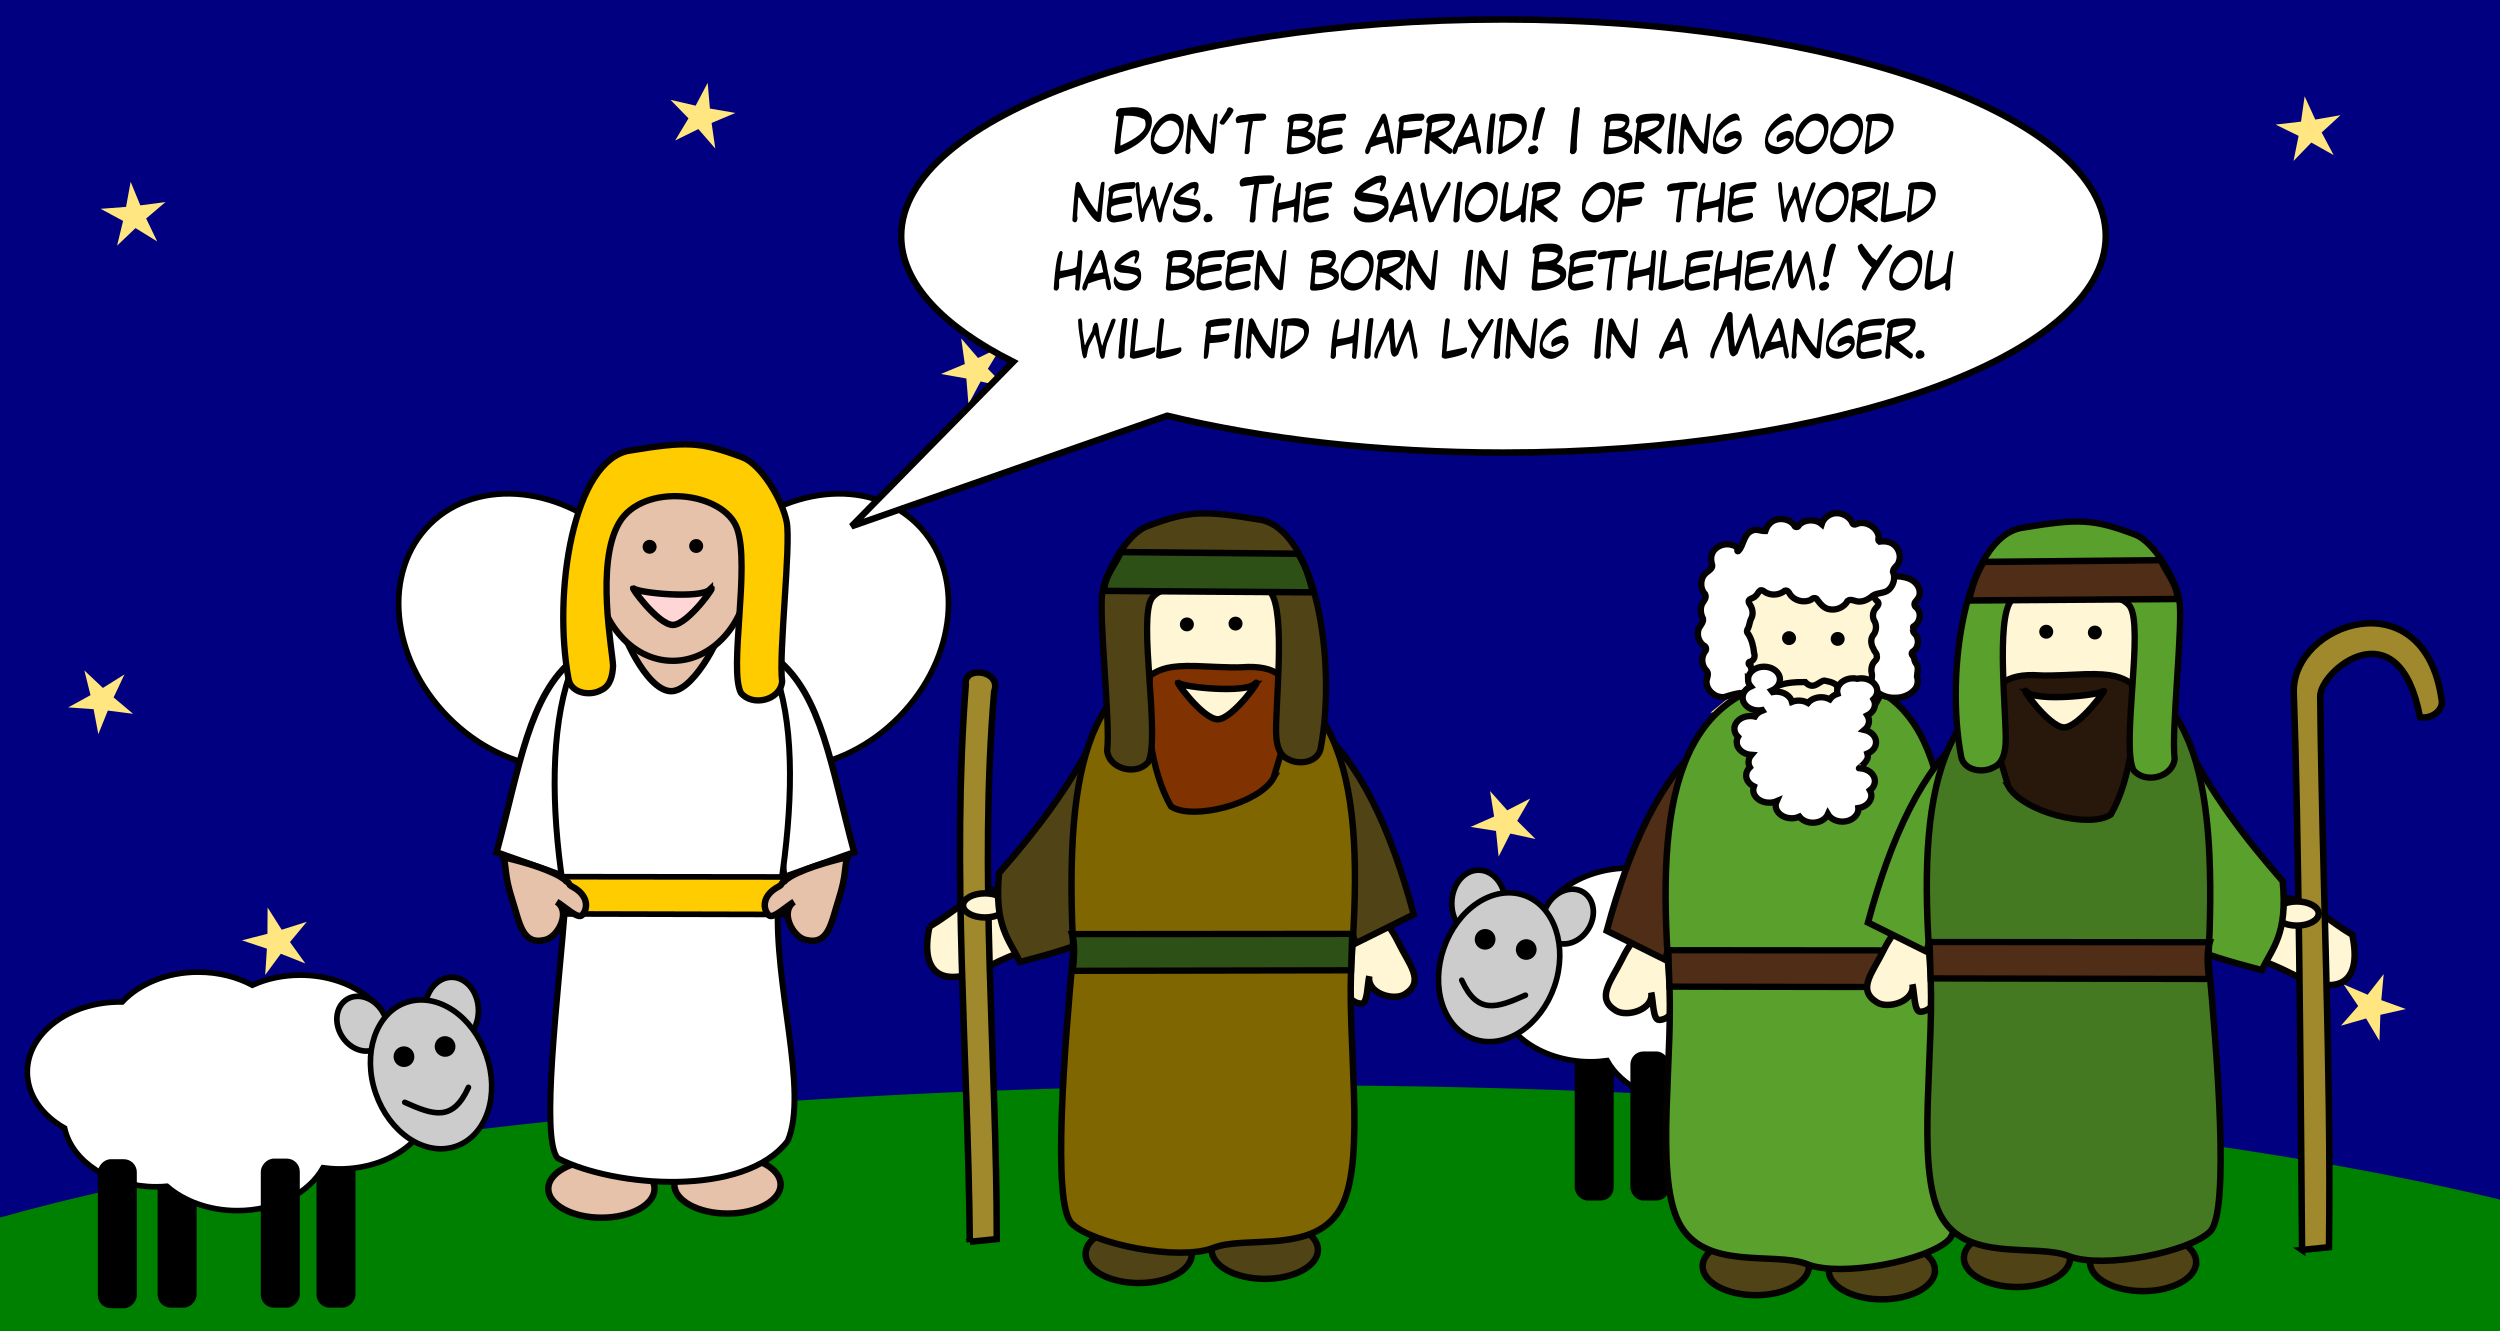 <svg width="1540" height="820" viewBox="0 0 1540 820" xmlns="http://www.w3.org/2000/svg"><rect x="0" y="0" width="1540" height="820" fill="#808080" stroke="none"/><title>story18</title><g fill="none" fill-rule="evenodd"><path fill="green" d="M1540 280H0v540h1540z"/><path d="M1540 0v738.94c-177.35-42.932-446.83-70.377-748.677-70.377C464.2 668.563 175.01 700.743 0 750V0h1540z" fill="navy"/><path fill="#FFE680" d="M446.43 339.667l11.36-10.835 13.362 8.236-6.795-14.15 11.963-10.164-15.558 2.09-5.97-14.52-2.82 15.443-15.652 1.19 13.814 7.456m603.46 114.594l15.566-1.806 5.697 14.6 3.093-15.36 15.644-.9-13.654-7.69 3.972-15.15-11.532 10.61-13.19-8.46 6.528 14.25-12.124 9.93m252.582 68.19l14.286-7.04 10.435 12.04-2.28-15.76 14.668-6.2-15.696-2.7-1.37-15.87-7.42 14.09-15.52-3.6 11.11 11.41-8.22 13.64m-383 20.41l7.18-14.16 15.52 3.36-11.25-11.21 7.98-13.73-14.14 7.24-10.59-11.84 2.51 15.68-14.53 6.41 15.69 2.46 1.6 15.8M72.11 151.34l11.36-10.833 13.362 8.236-6.795-14.15L102 124.428l-15.558 2.088L80.472 112l-2.82 15.442L62 128.632l13.815 7.455m-15.25 316.176l5.874-14.546 15.56 1.99-12.02-10.082 6.7-14.184-13.3 8.32L51.96 413l3.8 15.22L42 435.758l15.65 1.092 2.915 15.413M579.573 230.38l15.698 2.777 1.3 15.888 7.49-14.07 15.52 3.674-11.06-11.48 8.29-13.62-14.33 6.98-10.39-12.09 2.21 15.79-14.71 6.14m-189 270.99l6.56-14.35 15.54 2.7-11.62-10.67 7.37-13.95-13.73 7.75-10.98-11.32 3.13 15.46-14.16 6.95 15.67 1.8 2.24 15.61m680.96-381.12l11.36-10.84 13.36 8.24-6.8-14.15 11.97-10.17-15.55 2.09-5.97-14.52-2.82 15.44-15.65 1.19 13.82 7.45m-659.4-18.41l14.29-7.04 10.44 12.03-2.28-15.77L453 69.57l-15.696-2.702L435.934 51l-7.42 14.092-15.514-3.6 11.11 11.412-8.22 13.642m-252.528 514.03l9.634-13.07 15.087 6-9.453-13.2L189 567.813l-15.477 4.91L164.845 559l-.112 16.237L149 579.25l15.407 5.123-1.045 16.204M707.155 571.8l11.615 10.672-7.376 13.943 13.74-7.748 10.98 11.324-3.12-15.46 14.16-6.94-15.668-1.81-2.23-15.61-6.56 14.35-15.54-2.7M1412.81 99.15l10.977-11.33 13.746 7.74-7.385-13.94 11.61-10.68-15.54 2.715-6.57-14.343-2.22 15.618-15.67 1.817 14.168 6.94-3.115 15.464m30.81 507.2l9.02 13.36-10.63 12.11 15.49-4.45 8.24 13.86.56-16.1 15.72-3.55-15.14-5.5 1.48-16.05-9.91 12.71-14.8-6.37M827.7 241.26l8.312 13.61-11.05 11.493 15.51-3.7 7.52 14.06 1.276-15.895 15.7-2.8-14.726-6.123 2.185-15.796-10.375 12.11-14.35-6.96"/><g transform="translate(874 529)"><rect fill="#000" x="96.016" y="118.701" width="24.023" height="91.815" rx="8"/><rect fill="#000" x="193.867" y="118.701" width="24.023" height="91.815" rx="8"/><path d="M192.792 3.834c-12.403 0-23.862 3.004-33.24 8.05-8.636-3.932-18.757-6.195-29.585-6.195-30.703 0-55.73 18.18-57.185 41.04-14.587 7.82-24.106 20.64-24.106 35.16 0 23.83 25.627 43.17 57.265 43.17 3.43 0 6.79-.28 10.05-.71 8.69 15.5 29.04 26.4 52.78 26.4 17.35 0 32.9-5.82 43.41-15 2.14.18 4.32.31 6.52.31 28.47 0 52.07-15.65 56.51-36.15 13.93-7.88 22.96-20.45 22.96-34.57 0-23.83-25.66-43.13-57.3-43.13-.39 0-.77-.01-1.15 0-10.37-11.1-27.52-18.39-46.9-18.39z" stroke="#000" stroke-width="3.458" fill="#FFF"/><rect fill="#000" x="230.719" y="119.069" width="24.023" height="91.815" rx="8"/><rect fill="#000" x="130.327" y="118.701" width="24.023" height="91.815" rx="8"/><ellipse stroke="#000" stroke-width="3.5" fill="#CCC" transform="rotate(32 91.97 35.598)" cx="91.971" cy="35.598" rx="14.614" ry="17.679"/><ellipse stroke="#000" stroke-width="3.5" fill="#CCC" cx="36.793" cy="27.5" rx="16.5" ry="20.5"/><path d="M64.82 22.504c18.807 6.514 27.182 31.633 18.705 56.104-4.07 11.752-11.562 21.78-20.826 27.877-9.27 6.097-19.55 7.765-28.58 4.637-9.03-3.13-16.08-10.797-19.59-21.32-3.51-10.52-3.19-23.033.88-34.785 4.07-11.75 11.56-21.777 20.82-27.877 9.26-6.09 19.54-7.76 28.57-4.63z" stroke="#000" stroke-width="3.458" fill="#CCC"/><path d="M46.738 47.16c1.357 3.24-.187 6.974-3.448 8.34-3.26 1.364-7.004-.156-8.36-3.396-1.357-3.24.187-6.974 3.448-8.34 3.26-1.365 7.004.155 8.36 3.396z" fill="#000"/><path d="M26.43 74.81c9.742 21.522 21.763 16.996 39.237 9.23" stroke="#000" stroke-width="3.458" stroke-linecap="round"/><path d="M72.062 53.443c1.357 3.24-.187 6.974-3.448 8.34-3.26 1.364-7.004-.156-8.36-3.396-1.358-3.24.186-6.974 3.447-8.34 3.27-1.364 7.01.156 8.37 3.396z" fill="#000"/></g><path d="M1203.756 571.036c8.256-2.02 17.256 4.88 24.373 19.45 6.73 13.792 16.71 24.217 4.02 32.043-7.07 4.36-23.59-.75-21.85-11.16-1.27 5.7-1.05 16.97-4.84 16.91-5.54-.08-11.69-5.59-8.54-16.65.77-2.7.52-5.36 1.29-7.51-.24-.66-.5-1.33-.67-2.03-3.9-15.73-2.05-29.05 6.21-31.07z" stroke="#050202" stroke-width="4" fill="#FFF6D5"/><path d="M1176.087 455.983l-6.42 25.512 32.093 109.7 35.944-17.857c-14.297-53.076-33.65-94.846-61.617-117.355z" stroke="#050202" stroke-width="4" fill="#502D16"/><path d="M1023.72 571.036c-8.258-2.02-17.257 4.88-24.375 19.45-6.738 13.792-16.712 24.217-4.025 32.043 7.072 4.36 23.59-.75 21.853-11.16 1.268 5.7 1.045 16.97 4.835 16.91 5.542-.08 11.69-5.59 8.54-16.65-.768-2.7-.52-5.36-1.287-7.51.25-.66.5-1.33.67-2.03 3.9-15.73 2.05-29.05-6.21-31.07z" stroke="#050202" stroke-width="4" fill="#FFF6D5"/><path d="M1051.388 455.983l6.418 25.512-32.092 109.7-35.943-17.857c14.3-53.076 33.65-94.846 61.62-117.355z" stroke="#050202" stroke-width="4" fill="#502D16"/><path d="M1114.29 779.984c0 4.737-3.45 9.28-9.59 12.628-6.138 3.35-14.464 5.23-23.145 5.23-8.682 0-17.008-1.88-23.147-5.23-6.14-3.35-9.587-7.89-9.587-12.628 0-9.863 14.66-17.858 32.74-17.858s32.74 7.995 32.74 17.858zm77.662 2.552c0 4.736-3.45 9.278-9.588 12.627-6.14 3.35-14.465 5.23-23.146 5.23-8.682 0-17.008-1.88-23.147-5.23-6.13-3.35-9.58-7.89-9.58-12.627 0-9.863 14.66-17.86 32.74-17.86s32.74 7.997 32.74 17.86z" stroke="#050202" stroke-width="4" fill="#504416"/><path d="M1199.498 596.122c5.312 57.704 13.268 154.976 1.1 167.46-12.475 12.798-66.365 23.52-87.332 15.192-20.24-8.04-63.808 4.587-79.17-25.82-15.363-30.405-2.52-103.843-6.155-154.126-7.35-101.737 2.75-180.562 91.68-181.75 75.67-1.01 84.81 77.644 79.88 179.044z" stroke="#050202" stroke-width="4" fill="#5AA02C"/><path d="M1027.73 585.322l172.532.162c-2.173 6.186-1.144 15.018-.49 22.608l-171.39-.324-.652-22.446z" stroke="#000" stroke-width="3.895" fill="#502D16"/><path d="M1164.923 398.954c0 15.19-4.973 29.76-13.825 40.5-8.852 10.742-20.858 16.776-33.376 16.776-12.518 0-24.524-6.034-33.376-16.776-8.852-10.74-13.825-25.31-13.825-40.5 0-15.19 4.98-29.76 13.83-40.5 8.85-10.742 20.86-16.776 33.38-16.776s24.53 6.034 33.38 16.776c8.85 10.74 13.83 25.31 13.83 40.5z" stroke="#050202" stroke-width="3.9" fill="#FFF6D5"/><path d="M1164.856 355.155c-4.483.767-8.95 3.354-10.652 7.483-1.114 2.88.146 6.25 2.633 8.134.93 1.502-.536 3.018-1.544 4.08-1.83 2.32-2.128 5.716-.4 8.16 1.317 2.803.826 6.287-1.294 8.63-1.55 2.55-.93 5.757.54 8.207.39 1.52 2.16 2.57 1.94 4.26.63 1.63-1.06 2.92-2 4.08-1.38 2.18-1.61 4.88-.95 7.31.23 2.5-1.23 5.16.2 7.5 2.88 4.52 8.61 7.09 14.14 6.84 4.81.03 9.76-2 12.55-5.77 1.38-2.17 1.63-4.87.85-7.27.06-2.56 1.26-5.39-.35-7.74-1.01-1.17-1.36-2.67-1.49-4.13-.85-.82-1.98-2.23-1.05-3.33 3.15-1.76 4.16-5.86 2.95-8.99-.24-1.57-2.22-2.45-2.45-3.8 1.39-1.08-1.28-2.5.72-3.25 2.31-1.47 3.4-4.22 3.36-6.77-.1-1.78-.79-3.59-2.3-4.74-1.29-.95-1.16-2.66-.1-3.71 1.19-1.32 2.3-2.83 2.36-4.63.36-3.93-2.53-7.65-6.28-9.15-3.37-1.43-7.18-1.72-10.82-1.56-.21.03-.41.06-.61.1z" stroke="#050202" stroke-width="3.897" fill="#FFF"/><path d="M1072.932 336.11c-1.474 3.213-2.91 4.472-2.713 2.68.19-1.79-1.81-2.776-3.39-3.114-4.86-1.494-10.83 1.106-12.31 5.81-.82 2.176-.43 4.53.19 6.698.24 1.668-1.27 2.75-2.47 3.69-1.76 1.22-3.31 2.846-3.8 4.903-1.05 3.153-.39 6.844 1.97 9.334.96 2.07-.79 4-1.85 5.67-1.42 3-1 6.54.53 9.42.38 2.88-2.83 4.68-3.03 7.44-.74 3.56.86 7.59 4.22 9.48 1.1 1.03.69 2.73-.32 3.67-2.31 3.65-1.63 8.73 1.58 11.71 1.43 2.28-.7 4.73-.32 7.11.38 5.03 5.61 9.43 11.01 8.76 3.55-1.09 7.11-2.35 10.89-2.51 5.58-1.53 8.91-8.13 6.35-13.11-.56-1.22-1-2.51-1.19-3.84-1.33-.01-1.6-2.3-.16-2.35 2.34-.56 3.23-3.31 2.4-5.27-.42-4.09-1.38-8.28-3.63-11.84-1.08-.97-.94-2.4-.05-3.41.91-2.04.92-4.36 2.06-6.32 1.3-2.78.65-6.02-1.07-8.51-.68-.85-1.08-2.22 0-2.96 1.23-.82 2.82-1.11 3.78-2.29 1.07-.98 1.54-2.5 2.74-3.32 1.73-.42 2.81 1.39 4.33 1.8 3.51 1.53 7.89.82 10.77-1.57 1.45-.53 2.59.91 3.06 2.02 2.56 4.14 8.78 5.83 13.24 3.45.77-1.07 2.99-1.39 3.58 0 1.94 2.49 4.06 5.42 7.54 5.95 4.4.87 9.28-1.31 11.26-5.13 1.59-1.3 3.69-.18 5.43.2 3.68.83 7.34-1.04 9.95-3.38 3.03-2.12 7.52-1.22 10.21-3.93 2.88-2.84 3.93-7.3 2.34-10.96.13-2.53 3.24-3.69 3.65-6.14 1.9-4.88-1.39-11.12-6.9-12.21-1.67-.36-3.41-.35-5.1-.1-1.36-.95-.04-2.62-.6-3.85-1.25-5.04-7.21-8.74-12.61-7.37-.947.52-2.458 1.22-3.26.12-1.52-4.19-6.45-6.95-11.09-6.36-3.717.55-6.957 3.26-7.988 6.67-3.906-3.33-10.67-3.05-14.15.71-.01 1.33-2.53 1.5-2.665.15-3.148-4.71-11.2-5.42-15.148-1.23-1.35 1.27-2.16 2.95-2.74 4.64-2.75.11-5.59-1.56-8.24-.21-3.68 1.24-4.9 6.08-6.38 9.29z" stroke="#050202" stroke-width="3.897" fill="#FFF"/><path d="M1106.36 393.075c0 2.366-1.93 4.285-4.31 4.285-2.382 0-4.313-1.92-4.313-4.285 0-1.136.455-2.226 1.263-3.03.81-.803 1.905-1.254 3.05-1.254 1.142 0 2.24.46 3.048 1.26.808.81 1.262 1.9 1.262 3.03z" fill="#000"/><path d="M1076.735 418.444c0 1.65.627 3.18 1.71 4.447-2.99 1.35-4.994 3.92-4.994 6.86 0 4.35 4.39 7.88 9.81 7.88.75 0 1.47-.08 2.16-.21.06.1.12.21.18.3-2 .77-3.66 2.04-4.63 3.64-.88-.21-1.82-.29-2.79-.29-5.41 0-9.8 3.53-9.8 7.88 0 1.9.85 3.64 2.25 5-.54.98-.81 2.09-.81 3.22 0 4.12 3.96 7.5 9 7.84-1.09 1.27-1.71 2.83-1.71 4.49 0 1.12.29 2.17.81 3.13-1.42 1.37-2.29 3.16-2.29 5.08 0 2.85 1.94 5.31 4.77 6.69-.25.7-.4 1.45-.4 2.21 0 4.35 4.39 7.84 9.81 7.84 1.66 0 3.22-.31 4.59-.89-.37.83-.58 1.7-.58 2.63 0 4.34 4.44 7.88 9.85 7.88 1.73 0 3.36-.38 4.77-1.01 1.73 2.23 4.76 3.73 8.28 3.73 4.28 0 7.93-2.18 9.27-5.25 1.55 2.71 4.99 4.58 8.95 4.58 5.42 0 9.81-3.53 9.81-7.87 0-.16-.03-.31-.04-.46 4.56-.67 8.05-3.89 8.05-7.75 0-1.14-.35-2.2-.9-3.17 1.88-1.43 3.06-3.47 3.06-5.72 0-4.34-4.39-7.88-9.8-7.88-.12 0 5.45-3.95 5.45-7.15 0-.65-.09-1.3-.27-1.91 3.18-1.3 5.35-3.93 5.35-6.99 0-3.59-3-6.64-7.1-7.58 1.69-1.41 2.74-3.3 2.74-5.42 0-1.27-.36-2.49-1.03-3.55 2.81-1.38 4.68-3.89 4.68-6.73 0-1.14-.31-2.2-.85-3.18 1.43-1.37 2.3-3.12 2.3-5.04 0-4.34-4.39-7.88-9.804-7.88-.87 0-1.72.13-2.52.3-.82-.18-1.68-.3-2.565-.3-5.42 0-9.805 3.54-9.805 7.88 0 .56.04 1.13.18 1.66-2 .68-3.66 1.88-4.726 3.388-1.52-.78-3.32-1.27-5.26-1.27-3.41 0-6.425 1.39-8.18 3.51-1.608-.91-3.51-1.44-5.62-1.44-1.52 0-2.95.27-4.23.764-.94-3.57-4.908-6.27-9.63-6.27-.748 0-1.46.08-2.16.21-.19-.3-.398-.62-.63-.89 2.98-1.35 4.99-3.92 4.99-6.86 0-4.35-4.388-7.84-9.8-7.84s-9.81 3.49-9.81 7.83z" stroke="#050202" stroke-width="3.897" fill="#FFF"/><path d="M1094.54 422.045c2.29.78 3.25-2.06 17.47-1.88 5.14 5.325 8.27-.396 11.638-.92 11.485 1.88 6.71 5.615 8.938 5.454" stroke="#000" stroke-width="3.897"/><path d="M1136.323 393.566c0 2.366-1.93 4.284-4.31 4.284-2.383 0-4.313-1.918-4.313-4.284 0-1.136.454-2.226 1.263-3.03.808-.803 1.905-1.254 3.05-1.254 1.142 0 2.24.45 3.047 1.254.81.804 1.263 1.894 1.263 3.03z" fill="#000"/><path d="M1449 575.816c6.32 29.473-8.272 38.884-37.143 24.104-31.23-15.987-46.618-12.668-41.907-23.052 5.263-11.6 19.454-28.583 41.907-23.052 13.266 3.268 23.213 13.89 37.144 22zm-264.368-9.832c-8.256-2.02-17.256 4.88-24.373 19.448-6.74 13.793-16.72 24.218-4.03 32.045 7.07 4.362 23.59-.75 21.85-11.16 1.27 5.708 1.04 16.97 4.83 16.917 5.54-.078 11.69-5.59 8.54-16.646-.77-2.702-.52-5.356-1.29-7.508.24-.664.49-1.333.66-2.032 3.89-15.725 2.05-29.044-6.21-31.064z" stroke="#050202" stroke-width="4" fill="#FFF6D5"/><path d="M1212.3 450.93l6.42 25.512-32.092 109.7-35.944-17.857c14.297-53.075 33.65-94.846 61.617-117.355z" stroke="#050202" stroke-width="4" fill="#5AA02C"/><path d="M1275.202 774.932c0 4.736-3.448 9.278-9.587 12.627-6.14 3.35-14.465 5.23-23.147 5.23-8.68 0-17.007-1.88-23.146-5.23-6.14-3.35-9.588-7.9-9.588-12.63 0-9.87 14.656-17.86 32.734-17.86 18.08 0 32.734 7.99 32.734 17.86zm77.663 2.55c0 4.737-3.448 9.28-9.587 12.63-6.14 3.35-14.465 5.23-23.147 5.23-8.68 0-17-1.88-23.14-5.23-6.14-3.35-9.59-7.89-9.59-12.628 0-9.863 14.66-17.858 32.74-17.858 18.08 0 32.74 7.995 32.74 17.858z" stroke="#050202" stroke-width="4" fill="#504416"/><path d="M1418.072 769.947c-.96-115.94-2.082-257.882-5.103-343.078-1.54-43.19 80.63-71.57 91.1 4.32 1.22 5.69-5.44 11.85-13.34 10.65-12.93-68.94-61.65-28.87-61.48-12.79 1.17 112.37 6.89 227.08 5.4 339.23l-16.6 1.65z" stroke="#000" stroke-width="4" fill="#A0892C"/><path d="M1428.32 562.74c0 4.106-6.03 7.435-13.47 7.435s-13.47-3.33-13.47-7.436c0-4.11 6.03-7.44 13.47-7.44s13.47 3.33 13.47 7.43z" stroke="#050202" stroke-width="4" fill="#FFF6D5"/><path d="M1345.805 456.032c16.122 32.878 37.41 60.623 60.334 86.74 3.16 33.08-6.36 40.936-12.84 54.852-24.11-6.32-33.9-9.798-41.08-12.756l-6.42-128.836z" stroke="#050202" stroke-width="4" fill="#5AA02C"/><path d="M1360.41 591.07c5.313 57.704 13.27 154.975 1.103 167.458-12.477 12.8-66.367 23.52-87.334 15.193-20.24-8.03-63.81 4.59-79.17-25.81-15.37-30.4-2.52-103.84-6.16-154.12-7.36-101.73 2.75-180.56 91.68-181.75 75.67-1.01 84.81 77.65 79.88 179.05z" stroke="#050202" stroke-width="4" fill="#447821"/><path d="M1323.353 395.028c0 15.19-4.973 29.76-13.825 40.5-8.852 10.742-20.858 16.776-33.376 16.776-12.518 0-24.524-6.034-33.376-16.776-8.852-10.74-13.825-25.31-13.825-40.5 0-15.19 4.98-29.76 13.83-40.5 8.85-10.742 20.86-16.776 33.38-16.776s24.53 6.034 33.38 16.776c8.85 10.74 13.83 25.31 13.83 40.5z" stroke="#050202" stroke-width="3.9" fill="#FFF6D5"/><path d="M1264.79 389.15c0 2.365-1.93 4.284-4.31 4.284-2.382 0-4.313-1.92-4.313-4.285 0-1.14.454-2.23 1.263-3.03.81-.81 1.905-1.26 3.05-1.26 1.142 0 2.24.45 3.048 1.25.808.8 1.262 1.89 1.262 3.03z" fill="#000"/><path d="M1237.053 484.21c8.892 15.9 49.965 26.485 63.198 17.536 12.4-21.513 16.59-56.46 12.79-80.73-6.68-4.162-11.91-6.06-27.98-5.74-4.87.1-22 1.21-28.46.754-43.28-3.056-29.82 33.885-19.53 68.18z" stroke="#050202" stroke-width="3.897" fill="#28170B"/><path d="M1294.753 389.64c0 2.366-1.93 4.284-4.312 4.284-2.38 0-4.31-1.918-4.31-4.284 0-1.136.46-2.226 1.27-3.03.81-.803 1.91-1.254 3.05-1.254s2.24.45 3.05 1.254c.81.804 1.27 1.894 1.27 3.03z" fill="#000"/><path d="M1188.643 580.27l172.532.162c-2.173 6.185-1.143 15.018-.49 22.608l-171.388-.325-.654-22.445z" stroke="#000" stroke-width="3.895" fill="#502D16"/><path d="M1245.758 325.084c-34.89 5.745-47.745 87.934-37.67 141.127 1.79 8.46 13.22 10.26 19.91 6.49 5.924-2.57 7.12-9.25 7.446-14.96.96-13.76-6.4-76.69 3.65-88.05 10.053-11.35 63.84-8.61 72.802 3.59 8.962 12.2-5.26 85.78 2.287 101.05 7.035 8.77 24.268 4.59 25.395-6.92-2.223-16.82 5.463-84.4 2.82-98.22-2.642-13.82-15.85-35.62-27.21-39.89-26.007-9.77-34.54-9.93-69.43-4.19z" stroke="#050202" stroke-width="3.897" fill="#5AA02C"/><path d="M1331.118 345.093c2.652 6.538 10.69 15.9 10.093 23.895l-128.45.91c2.01-7.155 3.03-13.08 9.06-23.768l109.31-1.037z" stroke="#000" stroke-width="4" fill="#502D16"/><path d="M1248.694 426.344c5.976 5.79 43.623 2.11 46.878-.65 3.254-2.758-14.83 22.454-24.174 22.4-9.346-.056-28.68-27.54-22.704-21.75z" stroke="#000" stroke-width="4" fill="#FFF6D5"/><path d="M572.568 570.807c-6.32 29.472 8.274 38.883 37.145 24.104 31.23-15.98 46.617-12.66 41.906-23.05-5.27-11.6-19.46-28.58-41.91-23.05-13.27 3.27-23.22 13.89-37.15 22z" stroke="#050202" stroke-width="4" fill="#FFF6D5"/><path d="M597.42 764.938c-1.164-115.976-11.295-229.172-2.49-343.08-1.77-12.12 22.353-9.128 17.494 4.188-9.543 112.128 1.565 225.09 1.595 337.243l-16.6 1.64z" stroke="#000" stroke-width="4" fill="#A0892C"/><path d="M593.25 557.73c0 4.106 6.03 7.436 13.47 7.436s13.47-3.33 13.47-7.436c0-4.107-6.03-7.437-13.47-7.437s-13.47 3.33-13.47 7.437z" stroke="#050202" stroke-width="4" fill="#FFF6D5"/><path d="M675.764 451.023c-16.122 32.877-37.408 60.623-60.333 86.74-3.16 33.08 6.36 40.936 12.84 54.85 24.1-6.32 33.9-9.797 41.08-12.755l6.42-128.835z" stroke="#050202" stroke-width="4" fill="#504416"/><path d="M836.937 560.974c8.257-2.02 17.256 4.88 24.374 19.45 6.74 13.792 16.72 24.217 4.03 32.043-7.07 4.363-23.59-.75-21.85-11.16-1.27 5.71-1.04 16.97-4.83 16.917-5.54-.077-11.69-5.59-8.54-16.645.77-2.71.52-5.36 1.29-7.51-.24-.67-.49-1.34-.66-2.03-3.9-15.73-2.05-29.05 6.21-31.07z" stroke="#050202" stroke-width="4" fill="#FFF6D5"/><path d="M809.268 445.92l-6.418 25.513 32.092 109.7 35.943-17.857c-14.296-53.076-33.65-94.846-61.617-117.355zm-62.9 324.002c0 4.737 3.45 9.28 9.587 12.628 6.138 3.35 14.465 5.23 23.146 5.23 8.69 0 17.01-1.88 23.15-5.23 6.14-3.35 9.59-7.89 9.59-12.628 0-9.863-14.65-17.858-32.73-17.858-18.07 0-32.73 7.995-32.73 17.858zm-77.664 2.552c0 4.736 3.45 9.278 9.588 12.627 6.138 3.35 14.465 5.24 23.146 5.24 8.682 0 17.008-1.88 23.147-5.23 6.14-3.35 9.587-7.89 9.587-12.63 0-9.86-14.655-17.86-32.734-17.86-18.078 0-32.734 8-32.734 17.86z" stroke="#050202" stroke-width="4" fill="#504416"/><path d="M661.158 586.06c-5.312 57.704-13.268 154.976-1.1 167.46 12.475 12.798 66.365 23.52 87.332 15.192 20.24-8.04 63.808 4.587 79.17-25.82 15.363-30.405 2.52-103.843 6.155-154.126 7.352-101.737-2.75-180.562-91.68-181.75-75.67-1.01-84.808 77.644-79.877 179.044z" stroke="#050202" stroke-width="4" fill="#806600"/><path d="M698.217 390.02c0 15.19 4.973 29.758 13.825 40.5 8.85 10.74 20.857 16.775 33.376 16.775 12.518 0 24.524-6.035 33.375-16.776 8.852-10.75 13.825-25.31 13.825-40.5 0-15.2-4.973-29.76-13.825-40.51-8.85-10.74-20.857-16.78-33.375-16.78-12.52 0-24.525 6.03-33.376 16.77-8.852 10.74-13.825 25.31-13.825 40.5z" stroke="#050202" stroke-width="3.9" fill="#FFF6D5"/><path d="M756.78 384.14c0 2.366 1.93 4.284 4.31 4.284 2.382 0 4.312-1.918 4.312-4.284 0-1.137-.454-2.226-1.263-3.03-.81-.803-1.91-1.255-3.05-1.255-1.15 0-2.24.452-3.05 1.255-.81.804-1.27 1.893-1.27 3.03z" fill="#000"/><path d="M784.516 479.2c-8.89 15.9-49.965 26.485-63.198 17.536-12.39-21.513-16.588-56.46-12.782-80.73 6.686-4.16 11.913-6.06 27.983-5.738 4.87.097 22 1.21 28.46.753 43.28-3.05 29.82 33.89 19.53 68.18z" stroke="#050202" stroke-width="3.897" fill="#803300"/><path d="M726.816 384.63c0 2.367 1.93 4.285 4.312 4.285 2.38 0 4.312-1.918 4.312-4.284 0-1.13-.455-2.22-1.263-3.03-.81-.8-1.905-1.25-3.05-1.25-1.142 0-2.24.45-3.048 1.26-.81.81-1.27 1.9-1.27 3.03z" fill="#000"/><path d="M832.926 575.26l-172.532.162c2.173 6.186 1.144 15.018.49 22.608l171.39-.324.652-22.446z" stroke="#000" stroke-width="3.895" fill="#2D5016"/><path d="M775.81 320.075c34.89 5.744 47.747 87.934 37.673 141.126-1.79 8.46-13.22 10.26-19.913 6.49-5.923-2.57-7.118-9.25-7.445-14.96-.96-13.76 6.402-76.69-3.65-88.05-10.053-11.35-63.84-8.61-72.8 3.59-8.964 12.2 5.26 85.78-2.288 101.05-7.035 8.76-24.268 4.58-25.395-6.92 2.222-16.82-5.464-84.4-2.82-98.22 2.64-13.82 15.85-35.61 27.21-39.89 26.006-9.77 34.54-9.93 69.43-4.19z" stroke="#050202" stroke-width="3.897" fill="#504416"/><path d="M690.452 340.084c-2.652 6.537-10.69 15.9-10.094 23.895l128.457.9c-2.005-7.16-3.03-13.08-9.06-23.77l-109.303-1.04z" stroke="#000" stroke-width="4" fill="#2D5016"/><path d="M772.876 421.334c-5.977 5.79-43.623 2.11-46.878-.65-3.255-2.757 14.83 22.455 24.174 22.4 9.345-.055 28.68-27.54 22.704-21.75z" stroke="#000" stroke-width="4" fill="#FFF6D5"/><g transform="translate(210 270)"><ellipse stroke="#000" stroke-width="3.5" fill="#FFF" transform="rotate(-135.477 290.066 118.666)" cx="290.066" cy="118.666" rx="75.453" ry="92.406"/><ellipse stroke="#000" stroke-width="3.5" fill="#FFF" transform="rotate(-44.523 119.78 118.666)" cx="119.78" cy="118.666" rx="75.453" ry="92.406"/><path d="M143.79 135.696l6.417 25.512-11.185 109.052L95.892 255c14.297-53.077 19.93-96.795 47.897-119.304z" stroke="#050202" stroke-width="4" fill="#FFF"/><ellipse stroke="#000" stroke-width="4" fill="#502D16" transform="matrix(-1 0 0 1 407.697 0)" cx="203.848" cy="97.97" rx="63.408" ry="71.157"/><path d="M268.294 135.696l-6.42 25.512L273.06 270.26 316.19 255c-14.296-53.077-19.93-96.795-47.896-119.304z" stroke="#050202" stroke-width="4" fill="#FFF"/><ellipse stroke="#050202" stroke-width="4" fill="#E6C2AA" transform="matrix(-1 0 0 1 476.253 0)" cx="238.126" cy="459.698" rx="32.734" ry="17.858"/><ellipse stroke="#050202" stroke-width="4" fill="#E6C2AA" transform="matrix(-1 0 0 1 320.927 0)" cx="160.463" cy="462.249" rx="32.734" ry="17.858"/><path d="M138.43 285.507c-4.518 57.766-15.686 146.037-4.856 157.966 34.48 17.88 114.923 24.43 141.655-10.637 13.07-30.44-8.97-96.993-5.88-147.33 16.44-98.954 9.39-187.6-66.89-188.91-67.23-1.152-81.39 87.4-64.04 188.91z" stroke="#000" stroke-width="3.691" fill="#FFF"/><path d="M231.914 119.72c-5.976 5.79-54.378.794-57.633-1.965-3.25-2.76 13.11 37.9 29.14 38.02 15.38.113 34.47-41.845 28.5-36.055z" stroke="#000" stroke-width="4" fill="#E6C2AA"/><ellipse stroke="#050202" stroke-width="3.9" fill="#E6C2AA" transform="matrix(-1 0 0 1 408.8 0)" cx="204.356" cy="79.794" rx="47.201" ry="57.276"/><ellipse fill="#000" transform="matrix(-1 0 0 1 440.33 0)" cx="221.484" cy="66.338" rx="4.312" ry="4.284"/><ellipse fill="#000" transform="matrix(-1 0 0 1 382.946 0)" cx="192.792" cy="66.829" rx="4.312" ry="4.284"/><path d="M227.28 93.2c-5.975 5.79-43.622 2.11-46.877-.648-3.254-2.76 14.83 22.454 24.174 22.4 9.346-.056 28.68-27.54 22.704-21.75z" stroke="#000" stroke-width="4" fill="#FFD5D5"/><path d="M177.972 7.55c-34.89 5.746-47.746 87.935-37.672 141.128 1.79 8.45 13.22 10.257 19.913 6.488 5.923-2.576 7.118-9.25 7.445-14.965-.37-9.79-10.92-62.84 3.65-88.05 14.57-25.21 64.72-19.61 72.8 3.59 8.082 23.2-5.26 86.45 2.288 101.05 7.035 8.76 24.268 4.59 25.395-6.92-2.22-16.82 5.47-84.4 2.83-98.22-2.64-13.82-15.85-35.62-27.21-39.89-26-9.77-34.54-9.93-69.42-4.19z" stroke="#050202" stroke-width="3.897" fill="#FC0"/><path d="M136.872 270.04l135.975.167c-1.713 6.323-.9 15.35-.386 23.108l-135.07-.332-.51-22.942z" stroke="#000" stroke-width="3.496" fill="#FC0"/><path d="M312.002 258c-2.03 6.303-.514 10.91-5.353 25.92-4.71 14.6-6.11 28.73-20.57 25.004-8.06-2.076-15.73-17.484-6.95-23.417-5.04 3.026-13.08 10.956-15.66 8.194-3.77-4.03-4-12.26 6.23-17.62 2.49-1.31 1.32-2.18 3.41-3.12.31-.63 3.33-2.65 3.96-3.02 10.71-6.16 29.27-10.6 34.91-11.94zm-211.922 0c2.032 6.303.514 10.91 5.353 25.92 4.708 14.6 6.11 28.73 20.564 25.004 8.057-2.076 15.73-17.484 6.95-23.417 5.033 3.026 13.082 10.956 15.658 8.194 3.768-4.03 3.995-12.26-6.23-17.62-2.5-1.31-1.32-2.18-3.42-3.12-.316-.63-3.332-2.65-3.96-3.02-10.71-6.16-29.274-10.6-34.914-11.93z" stroke="#050202" stroke-width="4" fill="#E6C2AA"/></g><path d="M719.004 256.075L524.516 324.21l99.625-101.314c-43.44-21.845-69.01-48.602-69.01-77.506 0-73.67 166.1-133.39 371-133.39s371 59.72 371 133.39c0 73.67-166.1 133.39-371 133.39-76.7 0-147.97-8.368-207.12-22.705z" stroke="#000" stroke-width="4" fill="#FFF"/><path d="M697.313 66.03h1.234c5.885 0 9.49 2.085 10.812 6.25l.25 1.986c0 8.29-6.89 15.12-20.66 20.484l-1.22.25h-.25c-.37 0-.69-.583-.99-1.75l2.45-21.47c-.98 0-1.47-.25-1.47-.75v-.5c0-2.665 1.31-4 3.94-4l5.89-.5zm-4.907 5.25c-1.48 8.543-2.218 14.282-2.218 17.22v1.25c10.322-4.594 15.484-8.922 15.484-12.984v-.25c0-2.323-.734-3.485-2.203-3.485-1.84-1.16-4.79-1.75-8.86-1.75h-2.21zm30.094-1.296c4.448.615 6.672 3.276 6.672 7.985 0 6.16-2.438 11.27-7.313 15.31-2.01 1.14-3.81 1.72-5.39 1.72-3.87 0-6.36-2.09-7.47-6.25l-.16-1.94v-.66c0-6.73 3.07-11.84 9.22-15.31 1.54-.58 3.02-.86 4.44-.86zm-11.594 16.83c1.604 2.436 3.724 3.655 6.36 3.655 4.24 0 7.203-2.52 8.89-7.55l.313-2.38c0-3.54-1.75-5.63-5.24-6.25h-.49c-2.89 0-5.9 2.87-9.05 8.62-.53 1.73-.8 3.02-.8 3.89zm22.688-16.83c.948 0 2.083 1.782 3.406 5.344 2.563 5.25 5.41 9.74 8.547 13.47 1.052-10.282 1.833-16.34 2.344-18.173l.86-.64h.64c.43 0 .64.286.64.86-1.28 14.686-2.06 22.525-2.34 23.514l-1.28.42c-2.28 0-6.12-4.85-11.53-14.53l-.86-.86-.22.64-.64 9.84v1.28l.22 1.28c-.19 1.71-.75 2.56-1.7 2.56-.87-.32-1.37-.74-1.5-1.28 1.1-15.4 1.88-23.1 2.35-23.1l1.08-.64zm23.968-3.937c1.52.49 2.282 1.156 2.282 2-.323 1.323-2.318 4.23-5.985 8.72h-1.44l-1.13-.892v-.672l4.28-6.922c.29-1.48.95-2.23 1.98-2.23zm20.36 3.922c1.354 0 2.03.56 2.03 1.68v.42c0 1.55-1.207 2.33-3.624 2.33l-4.515.22c-1.355 7.22-2.032 13.42-2.032 18.62-.36 1.12-.73 1.68-1.12 1.68h-.68c-.78 0-1.23-.22-1.36-.64.76-7.99 1.59-14.48 2.49-19.47l-6.78 1.06c-.63 0-1.01-.64-1.12-1.91 0-2.12 1.89-3.17 5.66-3.17 2.26-.57 5.96-.85 11.08-.85zm24.28.06c4.22 0 6.33 1.44 6.33 4.31v.64c0 2.01-.954 3.95-2.86 5.81v.22c3.135.94 4.703 2.52 4.703 4.73v.86c0 3.6-3.542 6.25-10.625 7.95l-3.484.43h-2.032c-1.093 0-1.64-.58-1.64-1.72v-.22l1.64-17.66c-.687 0-1.03-.14-1.03-.42v-1.29c0-2.44 3-3.66 9-3.66zm-5.936 9.69h.218c6.396 0 9.594-1.44 9.594-4.32-1.052-.71-2.823-1.06-5.312-1.06h-2.453c-1.084 0-1.625.5-1.625 1.5l-.422 3.87zm-.407 4.09l-.41 6.87 2.04.44.2-.22h1.01c5.73-.75 8.59-2.11 8.59-4.08-1.89-2.01-4.82-3.02-8.8-3.02h-.82l-.2-.22-.2.22h-1.44zm32.29-13.78c.72.15 1.08.7 1.08 1.64-.23 1.77-.94 2.65-2.14 2.65-7.86 0-11.78 1.09-11.78 3.28l-.22 1.84v1.01c5.12-1.23 8.62-1.85 10.5-1.85h.42c.72.31 1.08.99 1.08 2.05 0 1.5-1 2.25-3 2.25-6.58.85-9.86 1.88-9.86 3.08l-.21 2.04v.81c0 1.23.78 1.91 2.34 2.04 2.46-.27 5.53-.89 9.22-1.85h.64c.57.22.86.69.86 1.43v.61c0 1.68-3.58 2.97-10.72 3.89h-.64c-2.58 0-4-1.64-4.28-4.91 0-2.41.5-6.98 1.5-13.72l-.42-1.23c0-2.77 4.28-4.41 12.84-4.91l2.78-.21zm24.01 0h.75c1.03 0 2.34 4.76 3.92 14.29 1.25 4.5 1.87 7.55 1.87 9.17-.26.85-.76 1.28-1.5 1.28-.96 0-1.65-2.28-2.07-6.83l-.19-.21h-.19c-1.62.02-5.05 1.01-10.28 2.98-.5 2.84-1.31 4.26-2.44 4.26-.75-.3-1.13-.86-1.13-1.71 0-1.65 3.43-9.19 10.29-22.62l.94-.64zm-.37 5.97c-1.5 2.7-2.88 5.55-4.13 8.54h1.31c1.27 0 2.89-.29 4.87-.86L852.17 76h-.375zm22.39-5.97h2.01c.89.56 1.34 1.19 1.34 1.89-.24 1.67-.98 2.51-2.23 2.51-3.59 0-7.1.35-10.52 1.04l-.44 4.62 1.11.2h.89c2.64 0 5.7-.43 9.17-1.27l.67 1.26c-.33 2.52-1.38 3.78-3.13 3.78-1.08.55-4.14.97-9.17 1.25-.36 6.3-.96 9.45-1.8 9.45l-.89.2h-.2c-.38 0-.6-.28-.68-.85 0-3.43.59-9.72 1.78-18.88l-.66-.64c0-2.11 1.49-3.37 4.47-3.76 2.98-.57 5.74-.85 8.26-.85zm14.98-.05h2.16c3.3 0 4.95 1.15 4.95 3.45v.22c0 4.03-3.45 7.7-10.34 11v.21c3.44 3.16 6.32 5.54 8.62 7.12v.64c0 1.11-.36 1.83-1.08 2.15h-.86l-11.85-8.41-.22 4.31v3.23c-.37.72-.94 1.07-1.72 1.07-.58 0-1.01-.29-1.3-.86v-1.29L879.47 76c-.575 0-.86-.425-.86-1.28 0-2.59 2.15-4.1 6.452-4.53l4.093-.22zm-7.53 11.64h.22c7.45-1.92 11.18-4 11.18-6.25v-.22c0-.4-.72-.68-2.16-.86-2.39 0-5.26.5-8.61 1.51l-.64 5.81zm24.28-11.6h.75c1.03 0 2.34 4.76 3.92 14.3 1.25 4.5 1.87 7.55 1.87 9.17-.27.85-.77 1.28-1.5 1.28-.96 0-1.65-2.28-2.07-6.83l-.19-.21h-.19c-1.63.02-5.05 1.01-10.28 2.98-.5 2.84-1.32 4.26-2.44 4.26-.75-.29-1.13-.86-1.13-1.71 0-1.65 3.43-9.19 10.29-22.63l.94-.64zm-.38 5.97c-1.5 2.71-2.88 5.55-4.13 8.54h1.31c1.27 0 2.89-.29 4.87-.86L905.92 76h-.375zm13.54-6.08h1.47c.49 0 .73.28.73.86-1.15 9.35-1.72 15.84-1.72 19.46v2.37c-.32 1.58-1.14 2.37-2.44 2.37h-.49l-.98-.86c.65-9.81 1.47-17.6 2.45-23.36l.97-.86zm12 .06h.95c4.53 0 7.31 1.8 8.33 5.39l.19 1.72c0 7.15-5.31 13.05-15.91 17.69l-.94.22h-.21c-.28 0-.53-.51-.75-1.52l1.89-18.55c-.76 0-1.14-.22-1.14-.64v-.44c0-2.29 1.01-3.44 3.03-3.44l4.55-.44zm-3.78 4.53c-1.14 7.38-1.71 12.34-1.71 14.88v1.08c7.94-3.97 11.92-7.71 11.92-11.22v-.21c0-2.02-.57-3.03-1.7-3.03-1.41-1-3.68-1.5-6.81-1.5h-1.7zm23.59-8.45c.62.29.94.64.94 1.04-2.97 9.56-4.45 15.62-4.45 18.17-.85.98-1.55 1.47-2.13 1.47-.94-.34-1.41-.75-1.41-1.25 1.48-12.96 3.43-19.44 5.87-19.44h1.17zm-5.54 23.45c1.48.28 2.22 1.05 2.22 2.31v.2c-.6 1.98-2.02 2.97-4.27 2.97-1.12 0-1.79-.77-2.02-2.31 0-1.78 1.35-2.84 4.06-3.17zm25.46-23.48h1.61c.53 0 .79.33.79 1-1.25 10.8-1.88 18.29-1.88 22.47v2.75c-.35 1.83-1.24 2.75-2.66 2.75h-.55l-1.07-1c.7-11.33 1.6-20.32 2.67-26.97l1.06-1zm26.56 4c4.22 0 6.33 1.44 6.33 4.31v.64c0 2.01-.95 3.95-2.86 5.81V81c3.14.95 4.7 2.528 4.7 4.736v.86c0 3.604-3.54 6.255-10.63 7.953l-3.48.43h-2.03c-1.09 0-1.64-.58-1.64-1.72v-.22l1.64-17.66c-.69 0-1.03-.14-1.03-.43v-1.29c0-2.44 3-3.66 9-3.66zm-5.94 9.69h.22c6.39 0 9.59-1.44 9.59-4.32-1.06-.71-2.83-1.06-5.32-1.06h-2.46c-1.09 0-1.63.5-1.63 1.5l-.43 3.87zm-.41 4.09l-.41 6.87 2.04.44.2-.22h1.01c5.73-.75 8.59-2.11 8.59-4.08-1.89-2.01-4.82-3.02-8.8-3.02h-.81l-.21-.21-.2.22H991zm27.22-13.83h2.15c3.3 0 4.95 1.15 4.95 3.45v.22c0 4.03-3.45 7.7-10.35 11v.2c3.44 3.16 6.32 5.54 8.62 7.12v.64c0 1.11-.36 1.83-1.08 2.15h-.86l-11.85-8.41-.22 4.31v3.24c-.37.72-.94 1.08-1.72 1.08-.58 0-1.01-.29-1.3-.86v-1.29l1.94-16.83c-.58 0-.86-.43-.86-1.28 0-2.59 2.15-4.1 6.45-4.53l4.09-.22zm-7.53 11.64h.21c7.46-1.92 11.19-4 11.19-6.25v-.22c0-.4-.72-.68-2.15-.86-2.39 0-5.26.5-8.61 1.51l-.64 5.81zm19.65-11.71h1.47c.48 0 .73.28.73.86-1.15 9.35-1.72 15.84-1.72 19.47v2.37c-.32 1.58-1.14 2.37-2.44 2.37h-.49l-.99-.86c.65-9.82 1.47-17.6 2.45-23.36l.97-.86zm7.09.06c.94 0 2.08 1.78 3.4 5.35 2.56 5.25 5.41 9.74 8.55 13.47 1.05-10.28 1.83-16.34 2.34-18.17l.86-.64h.64c.43 0 .64.29.64.86-1.28 14.69-2.06 22.53-2.34 23.52l-1.28.42c-2.28 0-6.13-4.84-11.53-14.53l-.86-.86-.22.64-.64 9.84v1.28l.22 1.28c-.19 1.71-.76 2.56-1.7 2.56-.88-.32-1.38-.74-1.5-1.28 1.09-15.4 1.87-23.1 2.34-23.1l1.08-.64zm31.42 0h.15c1.38 0 2.31 1.36 2.78 4.07l-.33.42h-.16l-1.31-.42c-3.59.53-7.34 3.03-11.27 7.48-1.1 1.94-1.64 3.29-1.64 4.06v.86c0 2.28 2.34 3.7 7.03 4.26 2.93 0 5.16-1.57 6.68-4.71l-1.95-.84c-.73 0-2.75.85-6.05 2.56-.33-.73-.49-1.44-.49-2.14v-.22c0-2.27 2.17-3.84 6.53-4.7h.33c2.5 0 3.75 1.64 3.75 4.92 0 3.38-2.78 6.38-8.33 8.98l-1.96.42c-3.53 0-5.93-1.5-7.19-4.49l-.33-2.78c0-6.46 3.32-11.95 9.95-16.47 1.67-.86 2.93-1.28 3.76-1.28zm32.08 0h.15c1.38 0 2.31 1.36 2.78 4.07l-.33.42h-.16l-1.32-.42c-3.58.53-7.34 3.03-11.27 7.48-1.1 1.94-1.64 3.29-1.64 4.06v.86c0 2.28 2.34 3.7 7.03 4.26 2.94 0 5.16-1.57 6.69-4.71l-1.96-.84c-.73 0-2.75.85-6.05 2.56-.32-.73-.48-1.44-.48-2.14v-.22c0-2.27 2.18-3.84 6.53-4.7h.33c2.5 0 3.75 1.64 3.75 4.92 0 3.38-2.78 6.38-8.33 8.98l-1.96.42c-3.53 0-5.93-1.5-7.19-4.49l-.33-2.78c0-6.46 3.32-11.95 9.95-16.47 1.68-.86 2.93-1.28 3.77-1.28zm18.73 0c4.45.62 6.67 3.28 6.67 7.99 0 6.17-2.44 11.27-7.31 15.31-2.01 1.15-3.81 1.72-5.39 1.72-3.87 0-6.36-2.08-7.47-6.25l-.16-1.94v-.65c0-6.73 3.07-11.83 9.22-15.31 1.54-.58 3.02-.86 4.43-.86zm-11.59 16.83c1.6 2.44 3.72 3.66 6.36 3.66 4.24 0 7.2-2.52 8.89-7.55l.31-2.37c0-3.54-1.75-5.62-5.24-6.25h-.49c-2.89 0-5.9 2.88-9.05 8.63-.53 1.73-.8 3.03-.8 3.89zM1141 69.96c4.45.62 6.67 3.28 6.67 7.99 0 6.17-2.44 11.27-7.32 15.31-2.01 1.15-3.808 1.72-5.39 1.72-3.86 0-6.35-2.08-7.47-6.25l-.15-1.94v-.65c0-6.73 3.07-11.84 9.22-15.32 1.54-.57 3.02-.86 4.43-.86zm-11.59 16.83c1.6 2.44 3.72 3.66 6.36 3.66 4.23 0 7.2-2.52 8.89-7.55l.31-2.37c0-3.54-1.75-5.62-5.24-6.25h-.49c-2.887 0-5.9 2.88-9.05 8.63-.53 1.73-.795 3.03-.795 3.89zM1157 69.96h.95c4.53 0 7.31 1.8 8.33 5.39l.18 1.72c0 7.16-5.3 13.06-15.91 17.69l-.94.22h-.204c-.28 0-.53-.5-.75-1.51l1.89-18.55c-.76 0-1.14-.21-1.14-.64v-.44c0-2.29 1.01-3.44 3.03-3.44l4.55-.43zm-3.78 4.54c-1.14 7.38-1.71 12.34-1.71 14.88v1.08c7.94-3.97 11.92-7.71 11.92-11.22v-.2c0-2.02-.57-3.03-1.71-3.03-1.41-1-3.68-1.5-6.818-1.5h-1.7zM664 111.99c.948 0 2.083 1.78 3.406 5.34 2.563 5.25 5.412 9.74 8.547 13.47 1.052-10.283 1.833-16.34 2.344-18.174l.86-.64h.64c.427 0 .64.286.64.86-1.28 14.686-2.062 22.525-2.343 23.514l-1.282.42c-2.28 0-6.124-4.85-11.53-14.53l-.86-.86-.22.64-.64 9.84v1.28l.22 1.28c-.188 1.71-.756 2.56-1.704 2.56-.875-.317-1.375-.74-1.5-1.28 1.094-15.4 1.875-23.1 2.344-23.1l1.078-.64zm34.406.043c.72.16 1.078.71 1.078 1.65-.23 1.77-.942 2.66-2.14 2.66-7.854 0-11.782 1.1-11.782 3.28l-.218 1.85v1.02c5.125-1.23 8.625-1.84 10.5-1.84h.422c.718.313 1.078.995 1.078 2.047 0 1.5-1 2.25-3 2.25-6.573.855-9.86 1.88-9.86 3.08l-.203 2.05v.81c0 1.23.79 1.91 2.35 2.045 2.46-.27 5.53-.883 9.22-1.842h.64c.57.22.86.7.86 1.44v.61c0 1.675-3.57 2.97-10.72 3.89h-.64c-2.57 0-4-1.636-4.28-4.907 0-2.41.5-6.98 1.5-13.72l-.42-1.235c0-2.77 4.28-4.41 12.85-4.91l2.78-.2zm2.672 0c.698 0 1.047 2.42 1.047 7.25l1.406 9.19h.35c0-.53 1.4-3.38 4.21-8.54.44-3.4 1.26-5.11 2.46-5.11h.35c.71 0 1.3 2.63 1.75 7.89.78 3.6 1.37 5.73 1.75 6.41.38-1.81 2.25-7.15 5.61-16.01.49-.56.96-.84 1.41-.84.63 0 1.03.28 1.22.848 0 .73-1.75 5.5-5.25 14.3-.58 2.09-1.11 4.94-1.58 8.55-.37.71-.84 1.07-1.4 1.07-1.06 0-1.87-2.41-2.44-7.25-1.14-4.72-1.84-7.28-2.11-7.68l-3.5 6.83c-.58 1.33-1.1 3.61-1.57 6.83-.31.52-.77.88-1.39 1.06-.98 0-1.8-3.7-2.45-11.09-.94-5.23-1.4-9.42-1.4-12.59 0-.42.53-.78 1.58-1.06zm34.766 0h.328c1.437.18 2.156.88 2.156 2.1v.42c0 2.11-.72 4.06-2.156 5.88h-.328c-.23-.06-.453-.41-.672-1.04l.844-3.14-.657-.42c-1.54.14-4.35 1.818-8.44 5.03v.21l10.9 2.11c1.1.874 1.65 2.34 1.65 4.406v1.25c0 2.82-1.82 5.27-5.46 7.34-1.43.56-2.81.84-4.14.84h-.35c-3.79 0-6.11-1.68-6.94-5.03v-1.27c0-1.55.38-2.32 1.15-2.32.76 2.67 2.14 4 4.14 4 0 .27.83.41 2.48.41 2.45 0 4.82-1.26 7.11-3.77 0-1.67-3.53-2.72-10.58-3.16-2.55-.71-3.82-1.76-3.82-3.14 0-3.41 3.41-6.84 10.25-10.28l2.48-.42zm8.437 19.65c1.4 0 2.27.85 2.61 2.55 0 1.7-1.21 2.63-3.65 2.78-1.22-.45-1.83-1.23-1.83-2.31v-.23c.48-1.85 1.44-2.78 2.88-2.78zm38.35-23.64c1.54 0 2.32.66 2.32 1.97v.49c0 1.8-1.37 2.71-4.12 2.71l-5.14.25c-1.54 8.378-2.31 15.57-2.31 21.596-.41 1.31-.84 1.97-1.28 1.97h-.78c-.89 0-1.4-.25-1.55-.74.87-9.27 1.81-16.8 2.83-22.6l-7.72 1.23c-.72 0-1.14-.74-1.28-2.21 0-2.46 2.15-3.69 6.44-3.69 2.58-.66 6.78-.99 12.61-.99zm17.71 3.95c.74.2 1.11.71 1.11 1.52v.21c-1.04 15.39-1.78 23.08-2.22 23.08l-.23.22h-.65c-.77 0-1.29-.36-1.56-1.08.29-2.05.44-4.93.44-8.62H797l-9.343 2.155-.653.86v4.09c0 1.22-.45 2.086-1.347 2.596h-.438c-.84 0-1.36-.36-1.56-1.08 1.03-15.53 2.51-23.294 4.45-23.294h.44l.67.877c-1.04 5.156-1.56 8.964-1.56 11.42 6.82-.894 10.23-1.972 10.23-3.232l.89-9.06 1.56-.64zm19.22.05c.72.16 1.08.71 1.08 1.64-.23 1.77-.94 2.66-2.14 2.66-7.85 0-11.78 1.1-11.78 3.28l-.22 1.85v1.02c5.13-1.23 8.63-1.84 10.5-1.84h.43c.72.317 1.08 1 1.08 2.05 0 1.5-1 2.25-3 2.25-6.57.855-9.86 1.88-9.86 3.08l-.2 2.05v.81c0 1.23.78 1.91 2.35 2.046 2.46-.27 5.53-.89 9.22-1.85h.64c.58.22.86.7.86 1.44v.61c0 1.68-3.57 2.97-10.72 3.89h-.64c-2.57 0-4-1.63-4.28-4.91 0-2.41.5-6.98 1.5-13.72l-.42-1.24c0-2.77 4.28-4.41 12.85-4.91l2.78-.2zm31.13-4h.42c1.81.2 2.72 1.01 2.72 2.44v.49c0 2.44-.9 4.71-2.72 6.81h-.42c-.28-.07-.55-.48-.83-1.22l1.05-3.64-.84-.5c-1.93.16-5.49 2.11-10.69 5.85v.25l13.83 2.44c1.4 1.01 2.1 2.717 2.1 5.11v1.456c0 3.27-2.3 6.11-6.9 8.53-1.81.65-3.55.97-5.23.97h-.42c-4.81 0-7.74-1.95-8.79-5.85v-1.46c0-1.8.49-2.69 1.47-2.69.96 3.08 2.7 4.62 5.23 4.62 0 .32 1.05.48 3.14.48 3.11 0 6.11-1.46 9-4.38 0-1.93-4.46-3.15-13.4-3.66-3.21-.83-4.81-2.04-4.81-3.64 0-3.96 4.33-7.94 12.98-11.94l3.15-.49zm16.02 4h.75c1.03 0 2.34 4.77 3.92 14.3 1.25 4.5 1.88 7.56 1.88 9.18-.26.86-.76 1.28-1.5 1.28-.96 0-1.64-2.27-2.06-6.822l-.18-.2h-.19c-1.62.02-5.05 1.02-10.28 2.98-.5 2.85-1.31 4.27-2.44 4.27-.75-.29-1.12-.86-1.12-1.7 0-1.65 3.43-9.19 10.3-22.62l.94-.64zm-.37 5.97c-1.5 2.71-2.87 5.56-4.12 8.55h1.32c1.27 0 2.9-.28 4.88-.86l-1.69-7.69h-.37zm25.79-6.01h.63c.57.23.85.73.85 1.5 0 1.04-2.17 5.53-6.53 13.47-2.13 5.95-3.47 9.16-4 9.63l-2.09.424c-.92 0-1.55-1.64-1.91-4.922-2.8-9.88-4.2-15.94-4.2-18.17.23-.644.65-1.144 1.27-1.5h.84c.76 0 1.53 2.997 2.32 8.987l2.53 9.404h.2c1.46-3.852 4.62-9.982 9.47-18.39l.64-.42zm6.49-.06h1.47c.49 0 .74.29.74.86-1.14 9.36-1.72 15.85-1.72 19.47v2.38c-.32 1.585-1.13 2.377-2.43 2.377h-.48l-.98-.86c.66-9.81 1.48-17.6 2.46-23.36l.97-.86zm17.33.068c4.45.62 6.68 3.28 6.68 7.99 0 6.17-2.44 11.27-7.31 15.31-2.01 1.15-3.8 1.72-5.39 1.72-3.86 0-6.35-2.08-7.46-6.25l-.16-1.94v-.65c0-6.73 3.08-11.83 9.22-15.31 1.54-.57 3.02-.86 4.44-.86zm-11.59 16.83c1.61 2.44 3.73 3.66 6.36 3.66 4.24 0 7.2-2.51 8.89-7.55l.31-2.37c0-3.54-1.74-5.62-5.23-6.25h-.48c-2.88 0-5.9 2.88-9.04 8.63-.53 1.73-.8 3.03-.8 3.89zm23.9-16.83c.67.27 1.04.55 1.11.84-1.19 7.43-1.78 12.83-1.78 16.19v2.31c3.98 0 7.24-1.82 9.78-5.47 1-8.83 1.97-13.25 2.89-13.25h.24c.88.1 1.33.31 1.33.65-1.33 8.04-2 14.07-2 18.08v3.36c0 1.11-.44 1.88-1.34 2.31h-.89l-.87-.84v-.42l.22-3.56c-.53 0-3.42 1.33-8.67 3.99l-1.56.42c-1.78-.23-2.67-1-2.67-2.31v-.2c1.09-14.72 2.35-22.08 3.78-22.08h.46zm25.85 0h2.15c3.3 0 4.96 1.15 4.96 3.45v.22c0 4.03-3.44 7.7-10.34 11v.21c3.45 3.17 6.33 5.54 8.63 7.13v.64c0 1.12-.36 1.84-1.08 2.16h-.86l-11.84-8.4-.22 4.31v3.23c-.37.72-.94 1.08-1.72 1.08-.57 0-1.01-.29-1.3-.86v-1.3l1.94-16.83c-.57 0-.86-.42-.86-1.28 0-2.59 2.15-4.1 6.46-4.53l4.1-.22zm-7.53 11.64h.22c7.46-1.92 11.19-4 11.19-6.25v-.22c0-.39-.72-.68-2.15-.86-2.38 0-5.25.51-8.61 1.52l-.64 5.82zM988.13 112c4.45.612 6.67 3.273 6.67 7.982 0 6.165-2.435 11.27-7.31 15.31-2.01 1.147-3.807 1.72-5.39 1.72-3.865 0-6.354-2.083-7.47-6.25l-.155-1.938v-.655c0-6.73 3.07-11.84 9.22-15.32 1.54-.58 3.02-.86 4.437-.86zm-11.593 16.83c1.6 2.433 3.72 3.652 6.36 3.652 4.24 0 7.2-2.517 8.89-7.548l.31-2.374c0-3.54-1.748-5.623-5.238-6.25h-.49c-2.89 0-5.9 2.877-9.05 8.627-.53 1.73-.8 3.025-.8 3.89zm33.12-16.786h2.02c.896.564 1.344 1.194 1.344 1.89-.24 1.678-.98 2.517-2.23 2.517-3.59 0-7.1.35-10.51 1.05l-.44 4.63 1.11.21h.89c2.65 0 5.71-.42 9.18-1.26l.67 1.27c-.33 2.52-1.37 3.78-3.12 3.78-1.08.55-4.14.97-9.17 1.25-.35 6.3-.95 9.45-1.79 9.45l-.89.21h-.22c-.37 0-.59-.28-.67-.84 0-3.43.6-9.72 1.78-18.87l-.65-.64c0-2.11 1.49-3.37 4.47-3.76 2.99-.56 5.74-.84 8.26-.84zm33.99-.06c1.355 0 2.03.56 2.03 1.686v.42c0 1.555-1.21 2.33-3.624 2.33l-4.52.22c-1.35 7.22-2.03 13.427-2.03 18.625-.363 1.126-.74 1.69-1.123 1.69h-.687c-.78 0-1.232-.213-1.36-.64.76-7.99 1.59-14.48 2.488-19.47l-6.78 1.064c-.63 0-1.01-.64-1.12-1.91 0-2.11 1.89-3.17 5.66-3.17 2.26-.56 5.95-.84 11.08-.84zm18.08.014c.738.197 1.108.7 1.108 1.515v.203c-1.04 15.388-1.78 23.08-2.22 23.08l-.23.22h-.654c-.77 0-1.29-.36-1.56-1.08.29-2.05.44-4.925.44-8.623h-.22l-9.34 2.156-.65.86v4.09c0 1.22-.45 2.08-1.35 2.59h-.43c-.83 0-1.35-.36-1.56-1.08 1.04-15.53 2.52-23.3 4.46-23.3h.44l.67.87c-1.04 5.15-1.56 8.96-1.56 11.42 6.83-.9 10.24-1.98 10.24-3.24l.89-9.07 1.57-.64zm19.217.046c.72.156 1.08.702 1.08 1.64-.23 1.77-.946 2.656-2.144 2.656-7.856 0-11.78 1.096-11.78 3.28l-.22 1.847v1.015c5.123-1.23 8.623-1.845 10.5-1.845h.42c.72.31 1.076.994 1.076 2.046 0 1.5-1 2.25-3 2.25-6.575.855-9.86 1.88-9.86 3.08l-.205 2.046v.81c0 1.23.78 1.91 2.34 2.05 2.46-.27 5.53-.89 9.22-1.85h.64c.58.22.86.7.86 1.44v.61c0 1.67-3.57 2.97-10.72 3.89h-.64c-2.57 0-4-1.64-4.28-4.91 0-2.41.5-6.98 1.5-13.72l-.42-1.24c0-2.77 4.28-4.41 12.84-4.91l2.78-.21zm15.952 0c.7 0 1.045 2.416 1.045 7.25l1.41 9.19h.34c0-.535 1.41-3.38 4.21-8.55.44-3.406 1.26-5.11 2.46-5.11h.34c.71 0 1.3 2.63 1.75 7.89.79 3.595 1.37 5.73 1.75 6.407.38-1.81 2.25-7.15 5.61-16.01.49-.56.96-.84 1.41-.84.63 0 1.03.28 1.22.85 0 .73-1.75 5.49-5.25 14.3-.58 2.09-1.11 4.94-1.58 8.55-.37.71-.84 1.07-1.4 1.07-1.06 0-1.87-2.41-2.43-7.25-1.15-4.72-1.85-7.28-2.11-7.68l-3.5 6.83c-.58 1.33-1.11 3.61-1.58 6.83-.31.52-.77.87-1.39 1.06-.98 0-1.79-3.7-2.45-11.1-.94-5.23-1.41-9.43-1.41-12.59 0-.43.53-.78 1.58-1.06zm35.186-.048c4.45.612 6.67 3.273 6.67 7.982 0 6.165-2.436 11.27-7.31 15.31-2.01 1.147-3.808 1.72-5.39 1.72-3.866 0-6.355-2.083-7.47-6.25l-.156-1.938v-.656c0-6.73 3.075-11.834 9.22-15.313 1.54-.57 3.02-.86 4.438-.86zm-11.595 16.83c1.608 2.433 3.727 3.652 6.36 3.652 4.24 0 7.206-2.517 8.89-7.548l.316-2.375c0-3.54-1.742-5.622-5.232-6.25h-.48c-2.88 0-5.9 2.878-9.04 8.628-.53 1.73-.79 3.027-.79 3.89zm30.89-16.83h2.16c3.303 0 4.954 1.15 4.954 3.45v.217c0 4.034-3.45 7.7-10.34 11v.205c3.45 3.166 6.33 5.54 8.63 7.124v.64c0 1.113-.36 1.83-1.08 2.154h-.85l-11.84-8.408-.22 4.315v3.234c-.36.72-.93 1.077-1.72 1.077-.57 0-1-.286-1.29-.86v-1.296l1.94-16.83c-.57 0-.86-.425-.86-1.28 0-2.593 2.15-4.104 6.45-4.53l4.1-.22zm-7.53 11.64h.22c7.46-1.92 11.19-4 11.19-6.25v-.22c0-.397-.72-.68-2.156-.86-2.38 0-5.25.505-8.61 1.515l-.64 5.82zm17.846-11.64h.22c.68 0 1.247.35 1.7 1.044-.99 7.21-1.7 13.657-2.122 19.345l12.19-2.513.42.624v1.268c0 1.917-4.41 3.667-13.25 5.25-1.57-.28-2.36-.77-2.36-1.47 1.17-15.415 2.02-23.124 2.57-23.124l.64-.42zm21.27 0h.952c4.53 0 7.305 1.794 8.325 5.39l.19 1.72c0 7.153-5.304 13.05-15.908 17.684l-.94.22h-.206c-.28 0-.53-.505-.75-1.516l1.89-18.55c-.76 0-1.14-.21-1.14-.64v-.436c0-2.292 1.01-3.44 3.03-3.44l4.55-.436zm-3.78 4.53c-1.138 7.374-1.705 12.332-1.705 14.874v1.08c7.948-3.97 11.92-7.71 11.92-11.22v-.203c0-2.02-.566-3.03-1.702-3.03-1.41-1-3.68-1.5-6.816-1.5h-1.702zm-513.43 37.47c.74.195 1.11.7 1.11 1.513v.2c-1.044 15.38-1.784 23.08-2.22 23.08l-.236.22h-.652c-.77 0-1.29-.36-1.56-1.08.29-2.05.437-4.93.437-8.63h-.22l-9.342 2.15-.655.86v4.09c0 1.22-.446 2.09-1.34 2.6h-.438c-.83 0-1.35-.36-1.56-1.08 1.03-15.53 2.517-23.3 4.455-23.3h.437l.67.87c-1.04 5.16-1.56 8.97-1.56 11.42 6.82-.9 10.23-1.98 10.23-3.24l.89-9.06 1.56-.64zm12.154.044h.75c1.036 0 2.34 4.767 3.926 14.298 1.25 4.5 1.872 7.557 1.872 9.172-.26.854-.76 1.28-1.5 1.28-.96 0-1.646-2.275-2.062-6.827l-.19-.207h-.186c-1.62.02-5.05 1.016-10.28 2.984-.5 2.842-1.31 4.264-2.44 4.264-.75-.29-1.12-.86-1.12-1.7 0-1.648 3.433-9.19 10.298-22.627l.94-.64zm-.37 5.97c-1.5 2.708-2.876 5.557-4.126 8.547h1.32c1.27 0 2.9-.29 4.88-.86l-1.7-7.69h-.37zm21.765-5.97h.33c1.44.178 2.156.876 2.156 2.095v.425c0 2.104-.715 4.062-2.153 5.875h-.33c-.23-.066-.454-.415-.67-1.05l.84-3.14-.654-.424c-1.53.14-4.34 1.82-8.44 5.03v.2l10.91 2.11c1.11.88 1.66 2.35 1.66 4.41v1.25c0 2.82-1.82 5.27-5.45 7.34-1.43.57-2.81.85-4.14.85H693c-3.79 0-6.104-1.68-6.937-5.03v-1.27c0-1.54.385-2.31 1.156-2.31.76 2.67 2.14 4 4.14 4 0 .27.82.41 2.48.41 2.44 0 4.81-1.25 7.11-3.76 0-1.66-3.53-2.71-10.58-3.15-2.54-.7-3.81-1.75-3.81-3.14 0-3.4 3.41-6.83 10.25-10.28l2.48-.42zm28.454 0c4.22 0 6.325 1.44 6.325 4.314v.64c0 2.01-.95 3.947-2.86 5.81v.22c3.14.95 4.71 2.527 4.71 4.735v.86c0 3.6-3.54 6.25-10.62 7.95l-3.48.43h-2.03c-1.09 0-1.64-.58-1.64-1.72v-.22l1.64-17.66c-.68 0-1.03-.14-1.03-.42v-1.29c0-2.44 3-3.66 9-3.66zm-5.94 9.69h.215c6.4 0 9.6-1.44 9.6-4.314-1.05-.706-2.82-1.06-5.31-1.06h-2.45c-1.08 0-1.62.5-1.62 1.5l-.42 3.875zm-.41 4.093l-.41 6.87 2.046.436.2-.22h1.014c5.73-.75 8.595-2.11 8.595-4.08-1.88-2.01-4.82-3.02-8.79-3.02h-.81l-.2-.22-.2.22h-1.44zm32.297-13.786c.72.158 1.076.704 1.076 1.642-.23 1.77-.94 2.65-2.14 2.65-7.86 0-11.78 1.09-11.78 3.28l-.22 1.84v1.01c5.12-1.23 8.62-1.85 10.5-1.85h.42c.72.31 1.08.99 1.08 2.04 0 1.5-1 2.25-3 2.25-6.58.85-9.86 1.88-9.86 3.07l-.21 2.04v.81c0 1.23.78 1.91 2.35 2.04 2.45-.27 5.53-.88 9.22-1.84h.64c.57.22.86.69.86 1.43v.61c0 1.67-3.58 2.97-10.72 3.89h-.64c-2.58 0-4-1.64-4.29-4.91 0-2.41.5-6.98 1.5-13.72l-.42-1.23c0-2.77 4.28-4.41 12.84-4.91l2.78-.21zm17.795 0c.72.158 1.08.704 1.08 1.642-.23 1.77-.943 2.65-2.14 2.65-7.856 0-11.783 1.09-11.783 3.28l-.22 1.84v1.01c5.126-1.23 8.626-1.85 10.5-1.85h.42c.72.31 1.08.99 1.08 2.04 0 1.5-1 2.25-3 2.25-6.57.85-9.86 1.88-9.86 3.07l-.2 2.04v.81c0 1.23.78 1.91 2.342 2.04 2.46-.27 5.53-.88 9.22-1.84h.64c.57.22.86.69.86 1.43v.61c0 1.67-3.572 2.97-10.72 3.89h-.64c-2.572 0-4-1.64-4.28-4.91 0-2.41.5-6.98 1.5-13.72l-.422-1.23c0-2.77 4.28-4.41 12.85-4.91l2.78-.21zm4.517-.046c.95 0 2.083 1.78 3.406 5.35 2.56 5.25 5.41 9.74 8.55 13.47 1.05-10.28 1.84-16.34 2.35-18.17l.86-.64h.64c.43 0 .64.29.64.86-1.28 14.69-2.06 22.53-2.34 23.52l-1.28.42c-2.28 0-6.12-4.84-11.53-14.53l-.86-.86-.22.64-.64 9.85v1.28l.22 1.28c-.18 1.71-.75 2.56-1.7 2.56-.87-.31-1.37-.74-1.5-1.28 1.1-15.39 1.88-23.09 2.35-23.09l1.08-.64zm40.594.05c4.22 0 6.33 1.44 6.33 4.32v.64c0 2.01-.96 3.95-2.86 5.81v.22c3.13.95 4.7 2.53 4.7 4.74v.86c0 3.6-3.54 6.25-10.63 7.95l-3.48.44h-2.03c-1.1 0-1.64-.57-1.64-1.72v-.22l1.64-17.66c-.69 0-1.03-.14-1.03-.42v-1.3c0-2.44 3-3.65 9-3.65zm-5.94 9.69h.22c6.39 0 9.59-1.44 9.59-4.31-1.06-.7-2.83-1.06-5.32-1.06h-2.46c-1.08 0-1.62.5-1.62 1.5l-.43 3.88zm-.41 4.1l-.41 6.88 2.04.44.2-.22h1.01c5.73-.75 8.59-2.1 8.59-4.07-1.89-2.01-4.82-3.01-8.8-3.01h-.81l-.21-.22-.2.22h-1.44zM839.51 154c4.45.62 6.67 3.28 6.67 7.99 0 6.16-2.44 11.27-7.312 15.31-2.01 1.145-3.81 1.72-5.39 1.72-3.868 0-6.358-2.085-7.47-6.25l-.158-1.94v-.66c0-6.73 3.07-11.83 9.217-15.31 1.54-.57 3.02-.86 4.437-.86zm-11.594 16.83c1.604 2.44 3.724 3.66 6.36 3.66 4.24 0 7.203-2.52 8.89-7.55l.313-2.376c0-3.54-1.75-5.625-5.24-6.25h-.49c-2.89 0-5.9 2.875-9.05 8.625-.53 1.73-.8 3.02-.8 3.89zm30.89-16.83h2.157c3.3 0 4.95 1.154 4.95 3.456v.22c0 4.03-3.45 7.698-10.343 11v.203c3.45 3.16 6.327 5.54 8.63 7.12v.64c0 1.12-.36 1.83-1.08 2.16h-.86l-11.846-8.41-.22 4.31v3.23c-.363.72-.936 1.08-1.717 1.08-.574 0-1.007-.29-1.3-.86v-1.3l1.94-16.83c-.574 0-.86-.43-.86-1.28 0-2.59 2.15-4.1 6.453-4.53l4.096-.22zm-7.53 11.644h.22c7.46-1.917 11.19-4 11.19-6.25v-.22c0-.395-.72-.68-2.16-.86-2.384 0-5.254.507-8.61 1.518l-.64 5.81zM869.35 154c.944 0 2.08 1.78 3.402 5.342 2.563 5.25 5.412 9.74 8.547 13.47 1.05-10.282 1.83-16.34 2.34-18.173l.86-.64h.64c.42 0 .64.28.64.86-1.28 14.68-2.06 22.52-2.35 23.51l-1.28.42c-2.28 0-6.13-4.85-11.53-14.53l-.86-.86-.22.64-.64 9.84v1.28l.22 1.28c-.19 1.71-.76 2.56-1.71 2.56-.88-.32-1.38-.74-1.5-1.28 1.09-15.4 1.87-23.1 2.34-23.1l1.07-.64zm36-.064h1.47c.484 0 .73.285.73.86-1.146 9.352-1.72 15.842-1.72 19.47v2.372c-.32 1.584-1.134 2.376-2.436 2.376h-.484l-.983-.86c.658-9.814 1.476-17.6 2.455-23.36l.97-.86zm7.09.06c.947 0 2.082 1.783 3.405 5.345 2.564 5.25 5.41 9.74 8.55 13.47 1.05-10.28 1.832-16.34 2.343-18.17l.86-.64h.64c.424 0 .64.29.64.86-1.28 14.69-2.065 22.53-2.347 23.52l-1.28.42c-2.28 0-6.12-4.84-11.53-14.53l-.86-.86-.22.64-.64 9.85v1.28l.22 1.29c-.19 1.71-.76 2.56-1.7 2.56-.87-.31-1.37-.74-1.5-1.28 1.1-15.4 1.88-23.09 2.35-23.09l1.08-.64zm42.514-3.95c5.085 0 7.626 1.666 7.626 5v.75c0 2.333-1.145 4.58-3.436 6.734v.25c3.76 1.103 5.64 2.936 5.64 5.5v1c0 4.176-4.253 7.254-12.763 9.233l-4.17.5h-2.45c-1.31 0-1.97-.67-1.97-2v-.25l1.97-20.47c-.82 0-1.23-.167-1.23-.5v-1.5c0-2.834 3.6-4.25 10.8-4.25zm-7.11 11.234h.25c7.69 0 11.53-1.663 11.53-4.986-1.27-.835-3.394-1.25-6.373-1.25h-2.95c-1.31 0-1.97.58-1.97 1.75l-.48 4.483zm-.5 4.75l-.482 7.983 2.454.5.25-.25h1.217c6.873-.877 10.31-2.455 10.31-4.736-2.25-2.33-5.767-3.5-10.55-3.5h-.982l-.25-.25-.25.25h-1.72zm35.174-11.986c.72.155 1.076.7 1.076 1.64-.23 1.77-.942 2.655-2.14 2.655-7.854 0-11.78 1.09-11.78 3.28l-.22 1.84v1.02c5.125-1.23 8.625-1.85 10.5-1.85h.422c.72.31 1.077.99 1.077 2.04 0 1.5-1 2.25-3 2.25-6.573.85-9.86 1.88-9.86 3.08l-.202 2.04v.81c0 1.23.78 1.91 2.35 2.04 2.46-.27 5.53-.89 9.22-1.84h.64c.58.22.86.7.86 1.44v.61c0 1.68-3.57 2.97-10.72 3.89h-.64c-2.57 0-4-1.64-4.28-4.91 0-2.41.5-6.98 1.5-13.72l-.42-1.24c0-2.77 4.28-4.41 12.85-4.91l2.78-.2zm18.435-.06c1.356 0 2.03.56 2.03 1.683v.423c0 1.55-1.21 2.327-3.622 2.327l-4.51.22c-1.35 7.22-2.03 13.427-2.03 18.625-.37 1.12-.74 1.684-1.13 1.684H991c-.78 0-1.234-.213-1.36-.64.76-7.99 1.59-14.48 2.485-19.47l-6.78 1.064c-.637 0-1.01-.64-1.127-1.91 0-2.113 1.886-3.17 5.657-3.17 2.26-.56 5.952-.843 11.077-.843zm18.08.01c.74.2 1.11.703 1.11 1.516v.2c-1.04 15.386-1.78 23.08-2.22 23.08l-.232.22h-.65c-.77 0-1.29-.36-1.56-1.08.29-2.05.44-4.927.44-8.625h-.21l-9.34 2.16-.65.86v4.097c0 1.22-.44 2.084-1.34 2.594h-.44c-.83 0-1.35-.36-1.56-1.08 1.03-15.53 2.51-23.294 4.45-23.294h.44l.67.875c-1.04 5.155-1.56 8.963-1.56 11.42 6.82-.895 10.23-1.973 10.23-3.233l.89-9.063 1.57-.64zm5.72 0h.22c.677 0 1.245.35 1.703 1.047-.99 7.21-1.7 13.66-2.127 19.34l12.18-2.52.42.63v1.27c0 1.92-4.42 3.67-13.25 5.25-1.57-.28-2.36-.77-2.36-1.47 1.17-15.41 2.02-23.12 2.56-23.12l.64-.42zm29.64.047c.72.16 1.08.7 1.08 1.64-.23 1.77-.943 2.66-2.14 2.66-7.855 0-11.78 1.1-11.78 3.28l-.22 1.85v1.02c5.124-1.23 8.624-1.84 10.5-1.84h.42c.72.32 1.08 1 1.08 2.05 0 1.5-1 2.25-3 2.25-6.574.86-9.86 1.88-9.86 3.08l-.203 2.05v.82c0 1.23.78 1.91 2.348 2.05 2.46-.27 5.53-.88 9.22-1.84h.64c.576.22.86.7.86 1.44v.61c0 1.67-3.57 2.97-10.72 3.89h-.64c-2.57 0-4-1.64-4.28-4.91 0-2.4.5-6.98 1.5-13.72l-.42-1.23c0-2.77 4.28-4.4 12.846-4.9l2.78-.2zm17.78-.05c.74.2 1.11.71 1.11 1.52v.2c-1.04 15.39-1.78 23.08-2.217 23.08l-.237.22h-.66c-.77 0-1.3-.36-1.57-1.07.29-2.05.43-4.92.43-8.62h-.22l-9.34 2.16-.66.86v4.09c0 1.22-.45 2.09-1.35 2.6h-.44c-.84 0-1.36-.36-1.57-1.08 1.03-15.53 2.51-23.3 4.45-23.3h.43l.67.88c-1.04 5.16-1.56 8.97-1.56 11.43 6.82-.89 10.23-1.97 10.23-3.23l.89-9.06 1.56-.64zm19.22.05c.72.16 1.08.71 1.08 1.64-.23 1.77-.943 2.66-2.14 2.66-7.855 0-11.78 1.1-11.78 3.28l-.22 1.85v1.02c5.124-1.23 8.624-1.84 10.5-1.84h.42c.72.31 1.08 1 1.08 2.05 0 1.5-1 2.25-3 2.25-6.574.85-9.86 1.88-9.86 3.08l-.203 2.04v.81c0 1.23.78 1.91 2.348 2.05 2.46-.27 5.53-.88 9.22-1.84h.64c.576.22.86.7.86 1.44v.61c0 1.67-3.57 2.97-10.72 3.89h-.64c-2.57 0-4-1.64-4.28-4.91 0-2.41.5-6.98 1.5-13.72l-.42-1.23c0-2.77 4.28-4.4 12.846-4.9l2.78-.21zm10.798-.04h.41c.67.37 1 .93 1 1.7v.44c0 4.63.41 10.04 1.22 16.25h.2c4.46-11.69 7.08-17.53 7.88-17.53h.61c.6 0 1.54 4.06 2.83 12.19 1.21 4.17 1.82 7.66 1.82 10.47-.39 1-1 1.5-1.81 1.5-.54 0-1.28-3.49-2.21-10.48l-1.62-6.82c-1.15 1.86-3.24 6.7-6.26 14.53-.86.89-1.6 1.39-2.22 1.5-1.75 0-2.62-2.35-2.62-7.06l-1-8.97h-.2l-6.06 13.68c-.37 2.28-.71 3.42-1.02 3.42h-.8l-.81-.84v-1.08c0-1.91 1.68-6.04 5.05-12.39 2.4-6.66 3.95-10.09 4.64-10.26l1.02-.22zm27.89-3.92c.63.29.94.64.94 1.05-2.97 9.56-4.45 15.62-4.45 18.17-.84.98-1.55 1.47-2.12 1.47-.94-.33-1.4-.75-1.4-1.25 1.48-12.96 3.44-19.44 5.87-19.44h1.17zm-5.54 23.45c1.48.28 2.22 1.06 2.22 2.32v.2c-.59 1.98-2.01 2.97-4.26 2.97-1.11 0-1.78-.77-2.01-2.31 0-1.78 1.36-2.84 4.07-3.17zm22.32-23.48l6.36 8.43 2.8 1.99c3.52-5.47 5.98-8.77 7.38-9.91h1.27l1.02.99c-.13.88-4.12 7.07-11.95 18.58-1.95 3.22-3.4 6.11-4.32 8.66l-.75.25c-1.18-.49-1.78-1.23-1.78-2.23.06-1.29 2.1-5.33 6.1-12.12-5.76-5.39-8.64-9.77-8.64-13.12 1.07-.99 1.92-1.48 2.55-1.48zm30.58 3.96c4.45.62 6.67 3.28 6.67 7.99 0 6.17-2.43 11.27-7.31 15.31-2.01 1.15-3.8 1.72-5.39 1.72-3.86 0-6.35-2.08-7.47-6.25l-.15-1.93v-.66c0-6.73 3.07-11.83 9.22-15.31 1.54-.57 3.02-.86 4.44-.86zm-11.59 16.83c1.6 2.44 3.72 3.66 6.36 3.66 4.24 0 7.2-2.51 8.89-7.54l.31-2.37c0-3.54-1.74-5.63-5.23-6.25h-.48c-2.88 0-5.9 2.87-9.05 8.62-.53 1.73-.8 3.03-.8 3.89zm23.9-16.83c.67.27 1.04.56 1.11.85-1.19 7.43-1.78 12.82-1.78 16.19v2.32c3.98 0 7.24-1.82 9.78-5.47 1-8.83 1.97-13.25 2.89-13.25h.24c.89.1 1.33.31 1.33.64-1.33 8.04-2 14.07-2 18.08v3.36c0 1.1-.45 1.87-1.34 2.31h-.89l-.88-.84v-.42l.22-3.56c-.53 0-3.42 1.33-8.67 3.99l-1.56.42c-1.78-.23-2.67-1-2.67-2.31v-.2c1.09-14.72 2.35-22.08 3.78-22.08h.46zm-524.03 42.03c.7 0 1.05 2.42 1.05 7.25l1.41 9.19h.35c0-.53 1.4-3.38 4.2-8.55.44-3.4 1.26-5.11 2.45-5.11h.35c.71 0 1.29 2.63 1.75 7.89.78 3.6 1.37 5.73 1.75 6.41.38-1.81 2.25-7.15 5.61-16.02.49-.56.96-.84 1.41-.84.62 0 1.03.28 1.21.85 0 .73-1.75 5.5-5.25 14.3-.58 2.09-1.11 4.94-1.58 8.55-.38.71-.85 1.07-1.41 1.07-1.07 0-1.88-2.42-2.44-7.25-1.15-4.72-1.85-7.28-2.11-7.69l-3.5 6.83c-.58 1.33-1.11 3.61-1.58 6.83-.31.52-.78.88-1.39 1.06-.98 0-1.8-3.7-2.45-11.09-.94-5.23-1.41-9.42-1.41-12.59 0-.43.53-.78 1.58-1.06zm26.55-.11h1.47c.49 0 .74.29.74.86-1.15 9.36-1.72 15.85-1.72 19.47v2.38c-.33 1.59-1.14 2.38-2.44 2.38h-.49l-.98-.86c.65-9.82 1.47-17.6 2.45-23.36l.97-.86zm6.88.07h.22c.68 0 1.25.35 1.71 1.05-.99 7.21-1.7 13.66-2.12 19.35l12.19-2.51.42.63v1.27c0 1.92-4.41 3.67-13.25 5.25-1.57-.28-2.36-.77-2.36-1.47 1.17-15.41 2.02-23.12 2.56-23.12l.64-.42zm16.14 0h.22c.68 0 1.25.35 1.71 1.05-.99 7.21-1.69 13.66-2.12 19.35l12.19-2.51.42.63v1.27c0 1.92-4.41 3.67-13.25 5.25-1.57-.28-2.36-.77-2.36-1.47 1.17-15.41 2.02-23.12 2.57-23.12l.64-.42zm40.08.05h2.02c.9.57 1.34 1.2 1.34 1.9-.24 1.68-.98 2.52-2.23 2.52-3.59 0-7.1.35-10.51 1.05l-.44 4.63 1.11.2h.89c2.65 0 5.71-.42 9.17-1.26l.67 1.27c-.33 2.52-1.37 3.78-3.12 3.78-1.08.56-4.14.97-9.17 1.25-.35 6.31-.95 9.46-1.79 9.46l-.89.21h-.22c-.37 0-.6-.28-.67-.84 0-3.42.6-9.71 1.79-18.87l-.65-.64c0-2.11 1.49-3.37 4.47-3.76 2.99-.56 5.75-.84 8.27-.84zm8.38-.1h1.47c.49 0 .74.29.74.86-1.14 9.36-1.72 15.85-1.72 19.47v2.38c-.32 1.59-1.13 2.38-2.43 2.38h-.48l-.98-.86c.66-9.81 1.48-17.6 2.46-23.36l.97-.86zm7.09.06c.95 0 2.09 1.79 3.41 5.35 2.56 5.25 5.41 9.74 8.55 13.47 1.05-10.28 1.84-16.34 2.35-18.17l.86-.64h.64c.43 0 .64.28.64.86-1.28 14.68-2.06 22.52-2.34 23.51l-1.28.42c-2.28 0-6.12-4.84-11.53-14.53l-.86-.86-.22.64-.64 9.84v1.28l.22 1.28c-.18 1.71-.75 2.56-1.7 2.56-.87-.31-1.37-.74-1.5-1.28 1.09-15.4 1.88-23.1 2.34-23.1l1.08-.64zm26.03 0h.96c4.53 0 7.31 1.8 8.33 5.39l.19 1.72c0 7.16-5.3 13.06-15.9 17.69l-.93.22h-.2c-.28 0-.53-.5-.75-1.51l1.89-18.55c-.76 0-1.14-.22-1.14-.64v-.44c0-2.29 1.01-3.44 3.03-3.44l4.55-.44zm-3.78 4.54c-1.13 7.37-1.7 12.33-1.7 14.87v1.08c7.95-3.97 11.92-7.71 11.92-11.22v-.2c0-2.02-.56-3.03-1.7-3.03-1.4-1-3.67-1.5-6.81-1.5h-1.7zm43.22-4.53c.74.2 1.11.71 1.11 1.52v.21c-1.04 15.38-1.78 23.07-2.22 23.07l-.23.22h-.65c-.77 0-1.29-.36-1.56-1.08.29-2.05.44-4.93.44-8.62h-.22l-9.34 2.16-.66.86v4.09c0 1.22-.45 2.09-1.34 2.6h-.44c-.83 0-1.35-.36-1.56-1.08 1.03-15.53 2.52-23.29 4.45-23.29h.44l.67.88c-1.04 5.16-1.56 8.97-1.56 11.42 6.82-.89 10.23-1.97 10.23-3.23l.89-9.06 1.57-.64zm7.53-.06h1.47c.49 0 .74.29.74.86-1.14 9.36-1.72 15.85-1.72 19.47v2.38c-.32 1.58-1.13 2.37-2.43 2.37h-.48l-.98-.86c.66-9.81 1.48-17.6 2.45-23.36l.97-.86zm13.38.07h.41c.67.36 1 .93 1 1.7v.44c0 4.63.41 10.04 1.22 16.25h.21c4.46-11.69 7.08-17.53 7.88-17.53h.61c.6 0 1.54 4.06 2.83 12.19 1.21 4.17 1.81 7.66 1.81 10.47-.39 1-1 1.5-1.81 1.5-.54 0-1.28-3.49-2.22-10.48l-1.62-6.83c-1.15 1.85-3.24 6.69-6.26 14.53-.86.88-1.6 1.38-2.22 1.5-1.75 0-2.62-2.36-2.62-7.06l-1-8.97h-.2l-6.06 13.67c-.36 2.28-.7 3.42-1.01 3.42h-.8l-.81-.84v-1.08c0-1.92 1.69-6.05 5.05-12.39 2.4-6.67 3.94-10.09 4.64-10.27l1.02-.22zm34.03 0h.22c.68 0 1.25.35 1.71 1.05-.99 7.21-1.7 13.66-2.12 19.35l12.19-2.52.43.62v1.26c0 1.92-4.41 3.67-13.25 5.25-1.57-.28-2.36-.77-2.36-1.47 1.17-15.42 2.02-23.13 2.57-23.13l.64-.42zm14.84.05l4.78 7.25 2.1 1.72c2.65-4.7 4.49-7.55 5.54-8.54h.95l.77.86c-.1.76-3.09 6.1-8.97 16-1.48 2.78-2.56 5.27-3.25 7.47l-.56.22c-.89-.41-1.34-1.05-1.34-1.92.05-1.11 1.58-4.6 4.58-10.45-4.32-4.64-6.48-8.41-6.48-11.31.8-.85 1.44-1.28 1.91-1.28zm17.45-.1H925c.49 0 .74.29.74.86-1.14 9.35-1.72 15.84-1.72 19.47v2.38c-.32 1.58-1.13 2.37-2.44 2.37h-.48l-.98-.86c.655-9.81 1.47-17.6 2.45-23.36l.97-.86zm7.1.06c.95 0 2.09 1.78 3.41 5.35 2.56 5.25 5.41 9.74 8.55 13.47 1.05-10.28 1.83-16.34 2.34-18.17l.86-.64h.64c.43 0 .64.29.64.86-1.28 14.69-2.06 22.53-2.34 23.52l-1.28.42c-2.28 0-6.12-4.84-11.53-14.53l-.86-.86-.21.64-.64 9.84v1.28l.22 1.286c-.19 1.71-.76 2.56-1.7 2.56-.87-.31-1.37-.74-1.5-1.28 1.1-15.393 1.88-23.09 2.35-23.09l1.08-.64zm31.42 0h.16c1.39 0 2.32 1.36 2.78 4.06l-.32.42h-.15l-1.31-.42c-3.58.53-7.34 3.03-11.26 7.49-1.09 1.94-1.64 3.3-1.64 4.07v.86c0 2.28 2.34 3.7 7.03 4.27 2.94 0 5.17-1.57 6.69-4.7l-1.95-.84c-.73 0-2.74.86-6.04 2.56-.32-.73-.48-1.44-.48-2.14v-.22c0-2.27 2.18-3.84 6.53-4.7h.33c2.5 0 3.75 1.64 3.75 4.92 0 3.39-2.77 6.38-8.33 8.98l-1.95.42c-3.53 0-5.92-1.49-7.18-4.48l-.33-2.78c0-6.46 3.32-11.95 9.96-16.47 1.68-.86 2.93-1.28 3.77-1.28zm23.38-.06h1.47c.49 0 .74.29.74.86-1.14 9.36-1.72 15.85-1.72 19.47v2.38c-.32 1.58-1.13 2.37-2.44 2.37H983l-.985-.86c.654-9.81 1.47-17.6 2.45-23.36l.97-.86zm7.1.07c.95 0 2.09 1.78 3.41 5.34 2.56 5.25 5.41 9.74 8.55 13.47 1.05-10.28 1.83-16.34 2.35-18.17l.86-.64h.64c.43 0 .64.29.64.86-1.28 14.69-2.06 22.53-2.34 23.517l-1.28.42c-2.28 0-6.12-4.84-11.53-14.53l-.86-.86-.22.64-.64 9.846v1.28l.22 1.28c-.19 1.71-.75 2.566-1.7 2.566-.87-.31-1.37-.74-1.5-1.28 1.1-15.395 1.88-23.093 2.35-23.093l1.08-.64zm40.63.044h.75c1.03 0 2.34 4.766 3.92 14.297 1.25 4.5 1.88 7.56 1.88 9.18-.26.85-.76 1.28-1.5 1.28-.96 0-1.65-2.28-2.06-6.83l-.18-.21h-.19c-1.63.02-5.05 1.01-10.28 2.98-.5 2.84-1.31 4.26-2.44 4.26-.75-.29-1.12-.86-1.12-1.71 0-1.645 3.44-9.187 10.3-22.62l.94-.64zm-.37 5.97c-1.5 2.707-2.87 5.556-4.12 8.546h1.32c1.27 0 2.89-.28 4.87-.86l-1.69-7.68h-.38zm32.89-9.91h.47c.77.42 1.16 1.08 1.16 1.97v.5c0 5.34.46 11.6 1.38 18.78h.24c5.08-13.51 8.08-20.27 8.98-20.27h.69c.68 0 1.75 4.7 3.22 14.09 1.39 4.81 2.08 8.84 2.08 12.09-.44 1.15-1.14 1.73-2.07 1.73-.61 0-1.46-4.04-2.53-12.11l-1.84-7.91c-1.32 2.157-3.7 7.756-7.14 16.797-.99 1.02-1.83 1.6-2.53 1.74-2 0-3-2.72-3-8.16l-1.14-10.37h-.23l-6.91 15.81c-.41 2.635-.8 3.95-1.15 3.95h-.92l-.92-.982v-1.233c0-2.21 1.92-6.99 5.76-14.32 2.73-7.693 4.5-11.65 5.3-11.86l1.14-.25zm29.74 3.93h.75c1.03 0 2.34 4.76 3.93 14.3 1.25 4.5 1.87 7.55 1.87 9.17-.26.85-.76 1.28-1.5 1.28-.96 0-1.65-2.28-2.06-6.83l-.19-.21h-.19c-1.62.02-5.05 1.01-10.28 2.98-.5 2.845-1.31 4.267-2.44 4.267-.75-.29-1.12-.86-1.12-1.7 0-1.65 3.44-9.19 10.3-22.622l.94-.64zm-.4 5.97c-1.5 2.71-2.87 5.558-4.12 8.548h1.31c1.27 0 2.9-.285 4.88-.86l-1.68-7.685h-.38zm11.96-6.02c.95 0 2.09 1.78 3.41 5.347 2.56 5.25 5.41 9.74 8.54 13.47 1.05-10.28 1.83-16.34 2.34-18.17l.86-.64h.64c.42 0 .64.29.64.86-1.28 14.69-2.07 22.528-2.35 23.517l-1.28.42c-2.29 0-6.13-4.85-11.54-14.53l-.86-.86-.22.64-.64 9.84v1.28l.21 1.28c-.18 1.71-.75 2.56-1.7 2.56-.87-.32-1.37-.74-1.5-1.28 1.1-15.4 1.88-23.1 2.35-23.1l1.08-.64zm31.42 0h.16c1.39 0 2.32 1.358 2.79 4.066l-.33.42h-.15l-1.31-.43c-3.58.53-7.34 3.02-11.26 7.48-1.09 1.94-1.64 3.29-1.64 4.06v.86c0 2.28 2.35 3.7 7.03 4.26 2.94 0 5.17-1.57 6.69-4.71l-1.95-.84c-.73 0-2.74.85-6.04 2.56-.33-.73-.49-1.44-.49-2.14v-.22c0-2.27 2.18-3.84 6.53-4.7h.33c2.5 0 3.75 1.64 3.75 4.92 0 3.38-2.77 6.38-8.33 8.98l-1.95.42c-3.53 0-5.92-1.5-7.18-4.49l-.33-2.78c0-6.456 3.32-11.946 9.96-16.466 1.67-.85 2.93-1.28 3.76-1.28zm21.78.05c.72.16 1.08.71 1.08 1.65-.23 1.77-.94 2.66-2.14 2.66-7.85 0-11.78 1.1-11.78 3.28l-.22 1.85v1.02c5.13-1.23 8.63-1.84 10.5-1.84h.42c.72.31 1.08 1 1.08 2.05 0 1.5-1 2.25-3 2.25-6.57.85-9.86 1.88-9.86 3.08l-.2 2.05v.81c0 1.23.79 1.91 2.35 2.04 2.46-.27 5.53-.88 9.22-1.84h.64c.57.22.86.7.86 1.44v.61c0 1.676-3.57 2.97-10.72 3.89h-.64c-2.57 0-4-1.635-4.28-4.906 0-2.41.5-6.98 1.5-13.72l-.42-1.236c0-2.77 4.28-4.41 12.85-4.91l2.78-.2zm12.72-.04h2.16c3.31 0 4.96 1.15 4.96 3.46v.22c0 4.03-3.45 7.7-10.34 11v.2c3.45 3.17 6.33 5.54 8.63 7.13v.64c0 1.12-.36 1.84-1.08 2.16h-.86l-11.84-8.4-.21 4.31V220c-.36.72-.94 1.08-1.72 1.08-.57 0-1-.28-1.3-.86v-1.3l1.94-16.825c-.57 0-.86-.43-.86-1.286 0-2.59 2.15-4.1 6.46-4.53l4.1-.22zm-7.53 11.64h.22c7.46-1.91 11.19-4 11.19-6.25v-.22c0-.39-.72-.68-2.15-.86-2.38 0-5.25.51-8.61 1.52l-.64 5.81zm17.52 8.05c1.39 0 2.26.85 2.61 2.55 0 1.7-1.22 2.63-3.66 2.78-1.22-.45-1.83-1.23-1.83-2.31v-.23c.48-1.85 1.44-2.78 2.87-2.78z" fill="#000"/><g transform="matrix(-1 0 0 1 315 595)"><rect fill="#000" x="96.016" y="118.701" width="24.023" height="91.815" rx="8"/><rect fill="#000" x="193.867" y="118.701" width="24.023" height="91.815" rx="8"/><path d="M192.792 3.834c-12.403 0-23.862 3.004-33.24 8.05-8.636-3.932-18.757-6.195-29.585-6.195-30.703 0-55.73 18.18-57.185 41.04-14.587 7.82-24.106 20.64-24.106 35.16 0 23.83 25.627 43.17 57.265 43.17 3.43 0 6.79-.28 10.05-.71 8.69 15.5 29.04 26.4 52.78 26.4 17.35 0 32.9-5.82 43.41-15 2.14.18 4.32.31 6.52.31 28.47 0 52.07-15.65 56.51-36.15 13.93-7.88 22.96-20.45 22.96-34.57 0-23.83-25.66-43.13-57.3-43.13-.39 0-.77-.01-1.15 0-10.37-11.1-27.52-18.39-46.9-18.39z" stroke="#000" stroke-width="3.458" fill="#FFF"/><rect fill="#000" x="230.719" y="119.069" width="24.023" height="91.815" rx="8"/><rect fill="#000" x="130.327" y="118.701" width="24.023" height="91.815" rx="8"/><ellipse stroke="#000" stroke-width="3.5" fill="#CCC" transform="rotate(32 91.97 35.598)" cx="91.971" cy="35.598" rx="14.614" ry="17.679"/><ellipse stroke="#000" stroke-width="3.5" fill="#CCC" cx="36.793" cy="27.5" rx="16.5" ry="20.5"/><path d="M64.82 22.504c18.807 6.514 27.182 31.633 18.705 56.104-4.07 11.752-11.562 21.78-20.826 27.877-9.27 6.097-19.55 7.765-28.58 4.637-9.03-3.13-16.08-10.797-19.59-21.32-3.51-10.52-3.19-23.033.88-34.785 4.07-11.75 11.56-21.777 20.82-27.877 9.26-6.09 19.54-7.76 28.57-4.63z" stroke="#000" stroke-width="3.458" fill="#CCC"/><path d="M46.738 47.16c1.357 3.24-.187 6.974-3.448 8.34-3.26 1.364-7.004-.156-8.36-3.396-1.357-3.24.187-6.974 3.448-8.34 3.26-1.365 7.004.155 8.36 3.396z" fill="#000"/><path d="M26.43 74.81c9.742 21.522 21.763 16.996 39.237 9.23" stroke="#000" stroke-width="3.458" stroke-linecap="round"/><path d="M72.062 53.443c1.357 3.24-.187 6.974-3.448 8.34-3.26 1.364-7.004-.156-8.36-3.396-1.358-3.24.186-6.974 3.447-8.34 3.27-1.364 7.01.156 8.37 3.396z" fill="#000"/></g></g></svg>